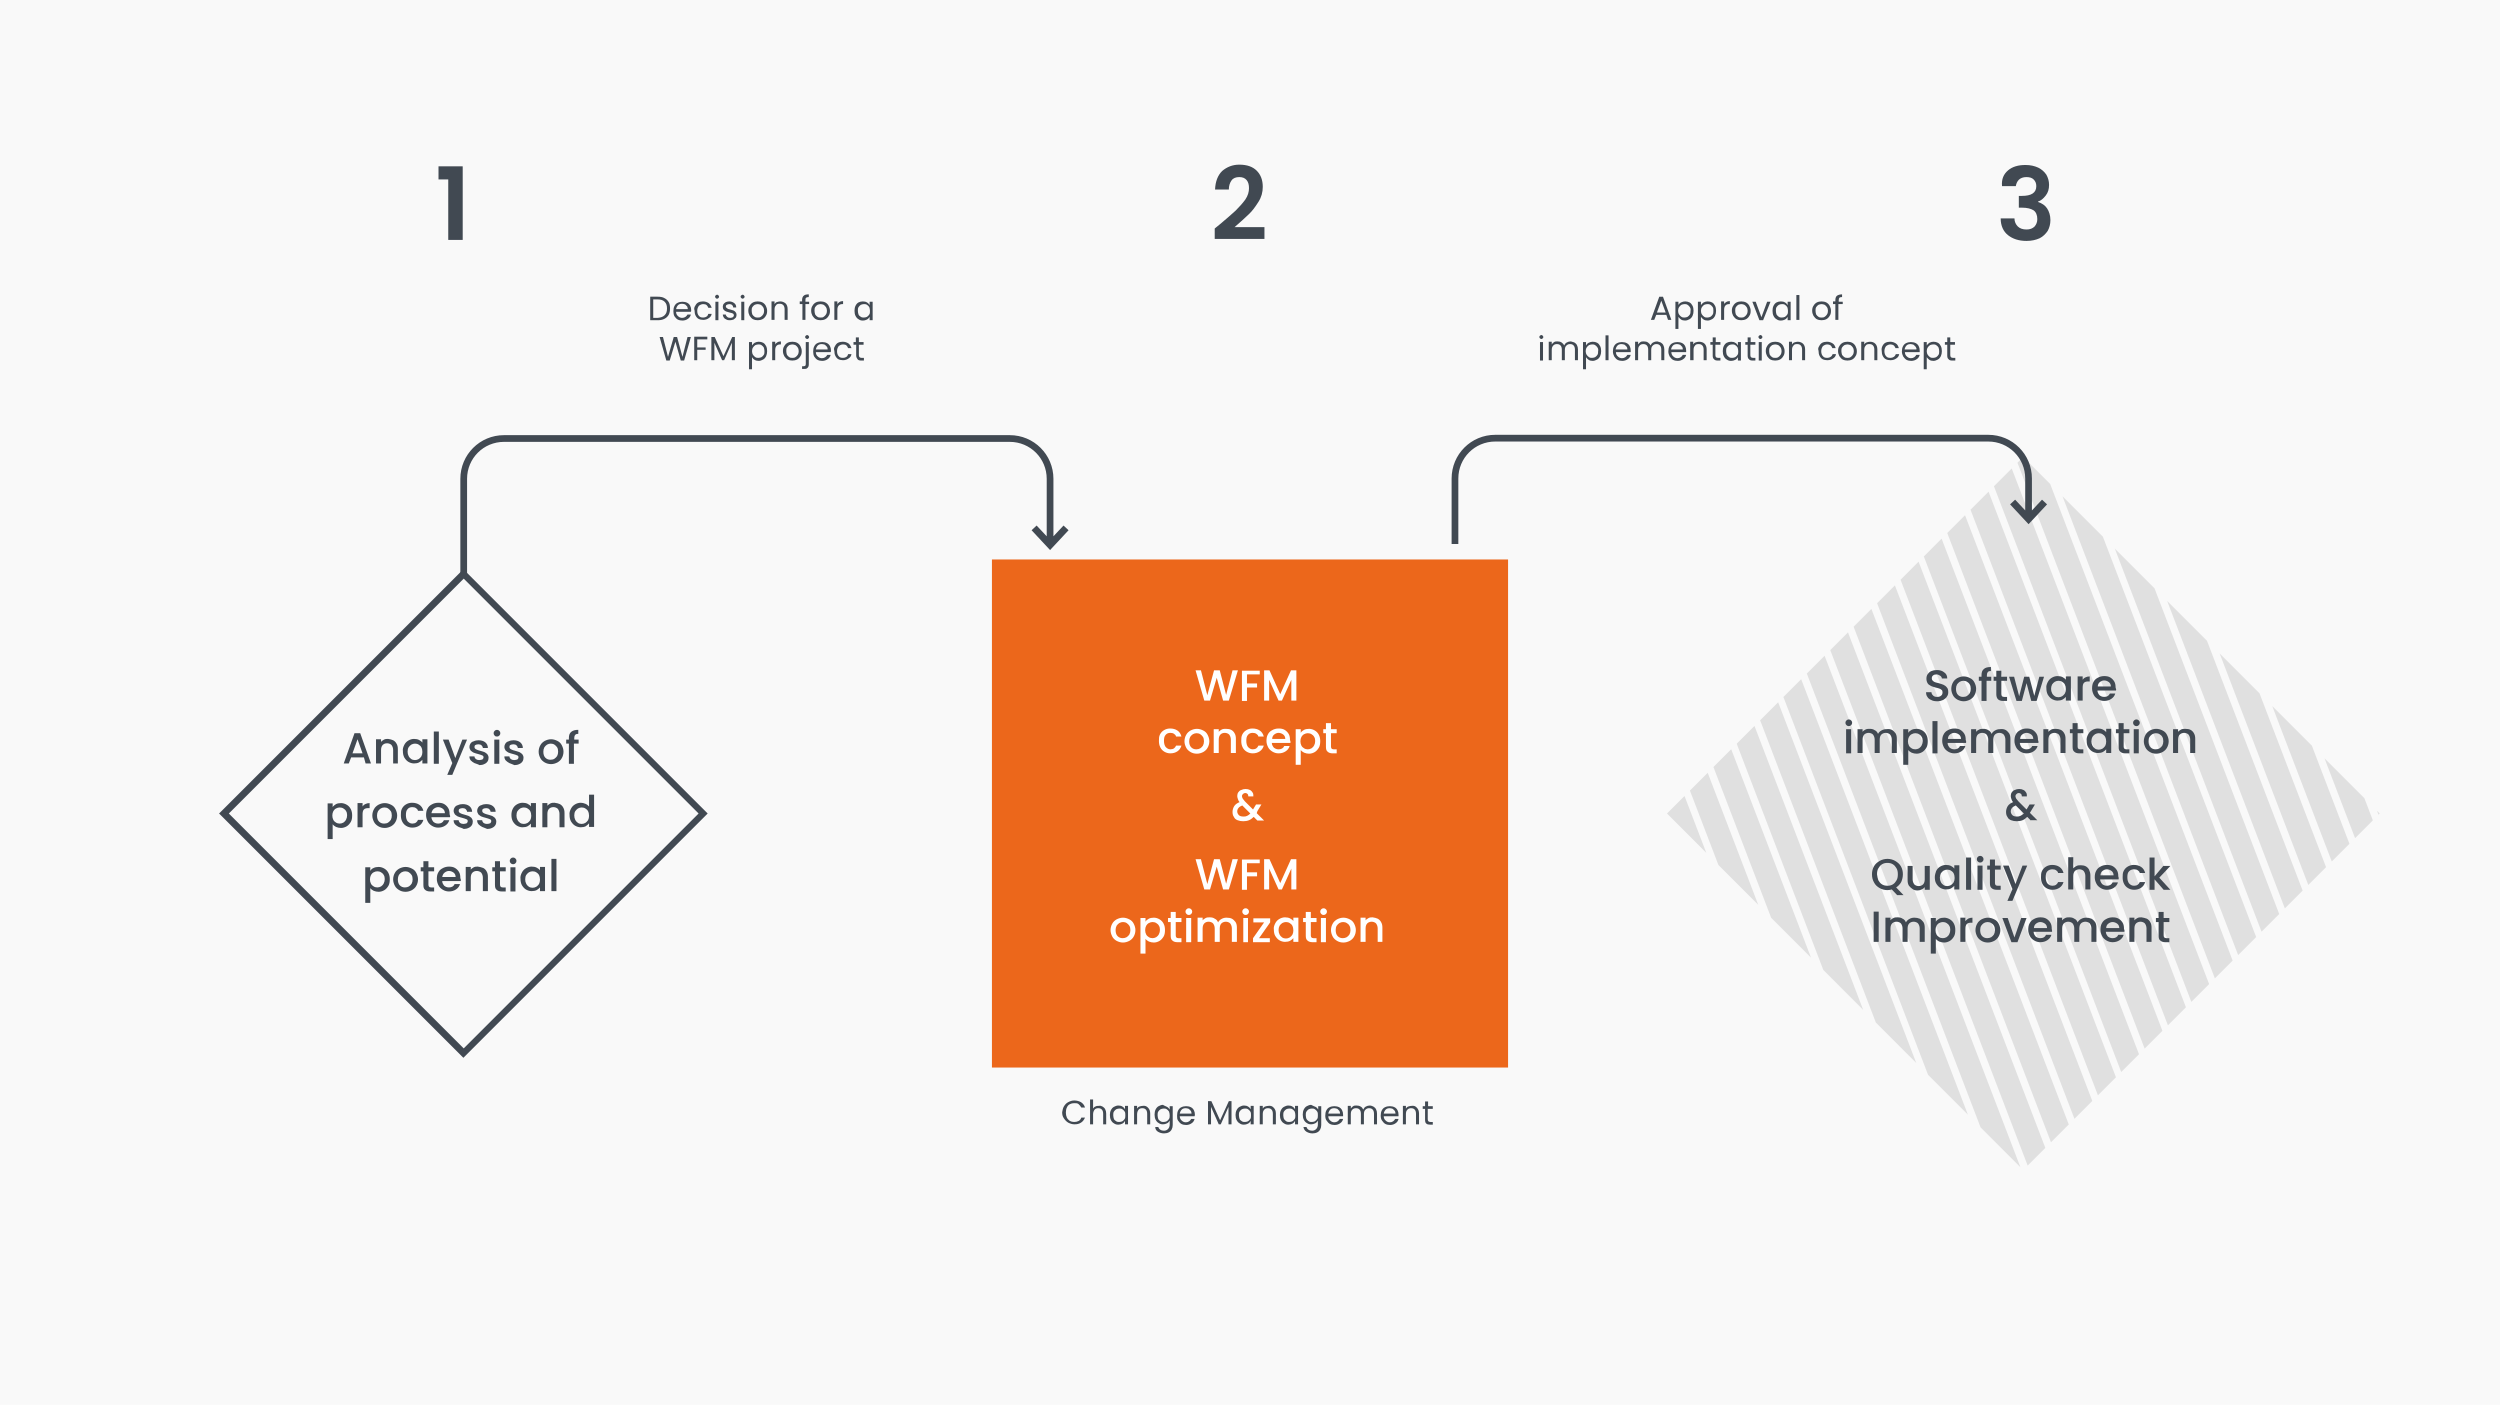 <?xml version="1.0" encoding="utf-8"?>
<!-- Generator: Adobe Illustrator 25.4.1, SVG Export Plug-In . SVG Version: 6.00 Build 0)  -->
<svg version="1.1" id="Ebene_1" xmlns="http://www.w3.org/2000/svg" xmlns:xlink="http://www.w3.org/1999/xlink" x="0px" y="0px"
	 viewBox="0 0 744 418" style="enable-background:new 0 0 744 418;" xml:space="preserve">
<style type="text/css">
	.st0{fill:#F9F9F9;}
	.st1{fill:#EC671B;}
	.st2{clip-path:url(#SVGID_00000116936709541606517020000004304599368704593562_);}
	.st3{fill:#E0E0E0;}
	.st4{fill:#414952;}
	.st5{fill:#FFFFFF;}
</style>
<g>
	<g>
		<polygon class="st0" points="0,0 0,418 744,418 744,0 0,0 		"/>
	</g>
	<g>
		<polygon class="st1" points="295.2,166.5 295.2,317.7 448.8,317.7 448.8,166.5 295.2,166.5 		"/>
	</g>
	<g>
		<defs>
			<polygon id="SVGID_1_" points="496.1,242.1 602.1,136 708.2,242.1 602.1,348.2 496.1,242.1 			"/>
		</defs>
		<clipPath id="SVGID_00000114772147717204137060000014887744242316985767_">
			<use xlink:href="#SVGID_1_"  style="overflow:visible;"/>
		</clipPath>
		<g style="clip-path:url(#SVGID_00000114772147717204137060000014887744242316985767_);">
			<path class="st3" d="M567.2,547.9c-1.4,0-2.7-0.8-3.2-2.2L390,91.2c-0.7-1.8,0.2-3.8,2-4.4c1.8-0.7,3.8,0.2,4.4,2l174,454.5
				c0.7,1.8-0.2,3.8-2,4.4C568.1,547.8,567.6,547.9,567.2,547.9z M574.2,541c-1.4,0-2.7-0.8-3.2-2.2L397,84.2
				c-0.7-1.8,0.2-3.8,2-4.4c1.8-0.7,3.8,0.2,4.4,2l174,454.5c0.7,1.8-0.2,3.8-2,4.4C575,540.9,574.6,541,574.2,541z M581.2,534
				c-1.4,0-2.7-0.8-3.2-2.2l-174-454.5c-0.7-1.8,0.2-3.8,2-4.4c1.8-0.7,3.8,0.2,4.4,2l174,454.5c0.7,1.8-0.2,3.8-2,4.4
				C582,533.9,581.6,534,581.2,534z M588.1,527c-1.4,0-2.7-0.8-3.2-2.2l-174-454.5c-0.7-1.8,0.2-3.8,2-4.4c1.8-0.7,3.8,0.2,4.4,2
				l174,454.5c0.7,1.8-0.2,3.8-2,4.4C588.9,527,588.5,527,588.1,527z M595.1,520.1c-1.4,0-2.7-0.8-3.2-2.2l-174-454.5
				c-0.7-1.8,0.2-3.8,2-4.4c1.8-0.7,3.8,0.2,4.4,2l174,454.5c0.7,1.8-0.2,3.8-2,4.4C595.9,520,595.5,520.1,595.1,520.1z M602,513.1
				c-1.4,0-2.7-0.8-3.2-2.2l-174-454.5c-0.7-1.8,0.2-3.8,2-4.4c1.8-0.7,3.8,0.2,4.5,2l174,454.5c0.7,1.8-0.2,3.8-2,4.4
				C602.9,513,602.5,513.1,602,513.1z M609,506.2c-1.4,0-2.7-0.8-3.2-2.2l-174-454.5c-0.7-1.8,0.2-3.8,2-4.4c1.8-0.7,3.8,0.2,4.4,2
				l174,454.5c0.7,1.8-0.2,3.8-2,4.5C609.8,506.1,609.4,506.2,609,506.2z M616,499.2c-1.4,0-2.7-0.8-3.2-2.2l-174-454.5
				c-0.7-1.8,0.2-3.8,2-4.4c1.8-0.7,3.8,0.2,4.4,2l174,454.5c0.7,1.8-0.2,3.8-2,4.4C616.8,499.1,616.4,499.2,616,499.2z
				 M622.9,492.2c-1.4,0-2.7-0.8-3.2-2.2l-174-454.5c-0.7-1.8,0.2-3.8,2-4.4c1.8-0.7,3.8,0.2,4.4,2l174,454.5c0.7,1.8-0.2,3.8-2,4.4
				C623.8,492.2,623.3,492.2,622.9,492.2z M629.9,485.3c-1.4,0-2.7-0.8-3.2-2.2l-174-454.5c-0.7-1.8,0.2-3.8,2-4.4
				c1.8-0.7,3.8,0.2,4.5,2l174,454.5c0.7,1.8-0.2,3.8-2,4.4C630.7,485.2,630.3,485.3,629.9,485.3z M636.8,478.3
				c-1.4,0-2.7-0.8-3.2-2.2l-174-454.5c-0.7-1.8,0.2-3.8,2-4.4c1.8-0.7,3.8,0.2,4.4,2l174,454.5c0.7,1.8-0.2,3.8-2,4.4
				C637.7,478.2,637.3,478.3,636.8,478.3z M643.8,471.4c-1.4,0-2.7-0.8-3.2-2.2l-174-454.5c-0.7-1.8,0.2-3.8,2-4.4
				c1.8-0.7,3.8,0.2,4.4,2l174,454.5c0.7,1.8-0.2,3.8-2,4.4C644.6,471.3,644.2,471.4,643.8,471.4z M650.8,464.4
				c-1.4,0-2.7-0.8-3.2-2.2L473.5,7.6c-0.7-1.8,0.2-3.8,2-4.4c1.8-0.7,3.8,0.2,4.4,2l174,454.5c0.7,1.8-0.2,3.8-2,4.4
				C651.6,464.3,651.2,464.4,650.8,464.4z M657.7,457.4c-1.4,0-2.7-0.8-3.2-2.2L480.5,0.7c-0.7-1.8,0.2-3.8,2-4.4
				c1.8-0.7,3.8,0.2,4.4,2l174,454.5c0.7,1.8-0.2,3.8-2,4.4C658.6,457.4,658.1,457.4,657.7,457.4z M664.7,450.5
				c-1.4,0-2.7-0.8-3.2-2.2L487.5-6.3c-0.7-1.8,0.2-3.8,2-4.4c1.8-0.7,3.8,0.2,4.4,2l174,454.5c0.7,1.8-0.2,3.8-2,4.4
				C665.5,450.4,665.1,450.5,664.7,450.5z M671.7,443.5c-1.4,0-2.7-0.8-3.2-2.2l-174-454.5c-0.7-1.8,0.2-3.8,2-4.4
				c1.8-0.7,3.8,0.2,4.5,2l174,454.5c0.7,1.8-0.2,3.8-2,4.4C672.5,443.4,672.1,443.5,671.7,443.5z M678.6,436.5
				c-1.4,0-2.7-0.8-3.2-2.2l-174-454.5c-0.7-1.8,0.2-3.8,2-4.4c1.8-0.7,3.8,0.2,4.4,2l174,454.5c0.7,1.8-0.2,3.8-2,4.4
				C679.4,436.5,679,436.5,678.6,436.5z M685.6,429.6c-1.4,0-2.7-0.8-3.2-2.2l-174-454.5c-0.7-1.8,0.2-3.8,2-4.4
				c1.8-0.7,3.8,0.2,4.4,2l174,454.5c0.7,1.8-0.2,3.8-2,4.4C686.4,429.5,686,429.6,685.6,429.6z M692.5,422.6
				c-1.4,0-2.7-0.8-3.2-2.2l-174-454.5c-0.7-1.8,0.2-3.8,2-4.4c1.8-0.7,3.8,0.2,4.5,2l174,454.5c0.7,1.8-0.2,3.8-2,4.4
				C693.4,422.6,692.9,422.6,692.5,422.6z M699.5,415.7c-1.4,0-2.7-0.8-3.2-2.2l-174-454.5c-0.7-1.8,0.2-3.8,2-4.4
				c1.8-0.7,3.8,0.2,4.4,2l174,454.5c0.7,1.8-0.2,3.8-2,4.4C700.3,415.6,699.9,415.7,699.5,415.7z M706.5,408.7
				c-1.4,0-2.7-0.8-3.2-2.2l-174-454.5c-0.7-1.8,0.2-3.8,2-4.4c1.8-0.7,3.8,0.2,4.4,2l174,454.5c0.7,1.8-0.2,3.8-2,4.4
				C707.3,408.6,706.9,408.7,706.5,408.7z M713.4,401.7c-1.4,0-2.7-0.8-3.2-2.2L536.2-55c-0.7-1.8,0.2-3.8,2-4.4
				c1.8-0.7,3.8,0.2,4.5,2l174,454.5c0.7,1.8-0.2,3.8-2,4.5C714.2,401.7,713.8,401.7,713.4,401.7z M720.4,394.8
				c-1.4,0-2.7-0.8-3.2-2.2L543.1-62c-0.7-1.8,0.2-3.8,2-4.4c1.8-0.7,3.8,0.2,4.4,2l174,454.5c0.7,1.8-0.2,3.8-2,4.4
				C721.2,394.7,720.8,394.8,720.4,394.8z M727.3,387.8c-1.4,0-2.7-0.8-3.2-2.2l-174-454.5c-0.7-1.8,0.2-3.8,2-4.4
				c1.8-0.7,3.8,0.2,4.4,2l174,454.5c0.7,1.8-0.2,3.8-2,4.4C728.2,387.7,727.7,387.8,727.3,387.8z M734.3,380.9
				c-1.4,0-2.7-0.8-3.2-2.2l-174-454.5c-0.7-1.8,0.2-3.8,2-4.4c1.8-0.7,3.8,0.2,4.4,2l174,454.5c0.7,1.8-0.2,3.8-2,4.4
				C735.1,380.8,734.7,380.9,734.3,380.9z M741.3,373.9c-1.4,0-2.7-0.8-3.2-2.2L564-82.9c-0.7-1.8,0.2-3.8,2-4.4
				c1.8-0.7,3.8,0.2,4.4,2l174,454.5c0.7,1.8-0.2,3.8-2,4.4C742.1,373.8,741.7,373.9,741.3,373.9z M748.2,366.9
				c-1.4,0-2.7-0.8-3.2-2.2L571-89.8c-0.7-1.8,0.2-3.8,2-4.4c1.8-0.7,3.8,0.2,4.4,2l174,454.5c0.7,1.8-0.2,3.8-2,4.4
				C749,366.9,748.6,366.9,748.2,366.9z M755.2,360c-1.4,0-2.7-0.8-3.2-2.2l-174-454.5c-0.7-1.8,0.2-3.8,2-4.4
				c1.8-0.7,3.8,0.2,4.4,2l174,454.5c0.7,1.8-0.2,3.8-2,4.4C756,359.9,755.6,360,755.2,360z M762.8,352.3c-1.4,0-2.7-0.8-3.2-2.2
				l-174-454.5c-0.7-1.8,0.2-3.8,2-4.4c1.8-0.7,3.8,0.2,4.4,2l174,454.5c0.7,1.8-0.2,3.8-2,4.4C763.7,352.2,763.2,352.3,762.8,352.3
				z M769.8,345.4c-1.4,0-2.7-0.8-3.2-2.2l-174-454.5c-0.7-1.8,0.2-3.8,2-4.4c1.8-0.7,3.8,0.2,4.4,2l174,454.5
				c0.7,1.8-0.2,3.8-2,4.4C770.6,345.3,770.2,345.4,769.8,345.4z M776.8,338.4c-1.4,0-2.7-0.8-3.2-2.2l-174-454.5
				c-0.7-1.8,0.2-3.8,2-4.4c1.8-0.7,3.8,0.2,4.5,2l174,454.5c0.7,1.8-0.2,3.8-2,4.4C777.6,338.3,777.2,338.4,776.8,338.4z
				 M783.7,331.4c-1.4,0-2.7-0.8-3.2-2.2l-174-454.5c-0.7-1.8,0.2-3.8,2-4.4c1.8-0.7,3.8,0.2,4.4,2l174,454.5c0.7,1.8-0.2,3.8-2,4.4
				C784.5,331.4,784.1,331.4,783.7,331.4z M790.7,324.5c-1.4,0-2.7-0.8-3.2-2.2l-174-454.5c-0.7-1.8,0.2-3.8,2-4.4
				c1.8-0.7,3.8,0.2,4.4,2l174,454.5c0.7,1.8-0.2,3.8-2,4.4C791.5,324.4,791.1,324.5,790.7,324.5z M797.6,317.5
				c-1.4,0-2.7-0.8-3.2-2.2l-174-454.5c-0.7-1.8,0.2-3.8,2-4.4c1.8-0.7,3.8,0.2,4.4,2l174,454.5c0.7,1.8-0.2,3.8-2,4.4
				C798.5,317.4,798.1,317.5,797.6,317.5z"/>
		</g>
	</g>
	<g>
		<path class="st4" d="M574.7,208.3c-0.5-0.2-0.9-0.5-1.1-0.9c-0.3-0.4-0.4-0.8-0.4-1.4h1.6c0,0.4,0.2,0.7,0.5,1
			c0.3,0.3,0.7,0.4,1.2,0.4c0.5,0,0.9-0.1,1.2-0.4c0.3-0.2,0.4-0.6,0.4-1c0-0.3-0.1-0.6-0.3-0.7c-0.2-0.2-0.4-0.3-0.7-0.4
			s-0.6-0.2-1.1-0.3c-0.6-0.2-1.1-0.3-1.4-0.5c-0.4-0.2-0.7-0.4-0.9-0.7s-0.4-0.8-0.4-1.4c0-0.5,0.1-1,0.4-1.4
			c0.3-0.4,0.6-0.7,1.1-0.9c0.5-0.2,1-0.3,1.6-0.3c0.9,0,1.6,0.2,2.2,0.7c0.6,0.4,0.9,1,0.9,1.8h-1.6c0-0.3-0.2-0.6-0.5-0.8
			s-0.7-0.4-1.1-0.4c-0.4,0-0.8,0.1-1,0.3c-0.3,0.2-0.4,0.5-0.4,0.9c0,0.3,0.1,0.5,0.3,0.7c0.2,0.2,0.4,0.3,0.6,0.4
			c0.3,0.1,0.6,0.2,1.1,0.3c0.6,0.2,1.1,0.3,1.5,0.5s0.7,0.4,1,0.8c0.3,0.3,0.4,0.8,0.4,1.4c0,0.5-0.1,0.9-0.4,1.3
			c-0.2,0.4-0.6,0.7-1.1,1c-0.5,0.2-1,0.4-1.7,0.4C575.8,208.7,575.2,208.6,574.7,208.3z"/>
		<path class="st4" d="M582.5,208.2c-0.5-0.3-1-0.7-1.3-1.3c-0.3-0.6-0.5-1.2-0.5-1.9c0-0.7,0.2-1.4,0.5-1.9c0.3-0.6,0.8-1,1.3-1.3
			c0.6-0.3,1.2-0.5,1.9-0.5c0.7,0,1.3,0.2,1.9,0.5c0.6,0.3,1,0.7,1.3,1.3c0.3,0.6,0.5,1.2,0.5,1.9s-0.2,1.4-0.5,1.9
			c-0.3,0.6-0.8,1-1.3,1.3c-0.6,0.3-1.2,0.5-1.9,0.5C583.7,208.7,583.1,208.5,582.5,208.2z M585.4,207.1c0.3-0.2,0.6-0.5,0.8-0.8
			c0.2-0.4,0.3-0.8,0.3-1.3s-0.1-1-0.3-1.3c-0.2-0.4-0.5-0.6-0.8-0.8c-0.3-0.2-0.7-0.3-1.1-0.3c-0.4,0-0.7,0.1-1.1,0.3
			c-0.3,0.2-0.6,0.5-0.8,0.8c-0.2,0.4-0.3,0.8-0.3,1.3c0,0.8,0.2,1.4,0.6,1.8c0.4,0.4,0.9,0.6,1.5,0.6
			C584.7,207.4,585.1,207.3,585.4,207.1z"/>
		<path class="st4" d="M592.5,202.6h-1.3v6h-1.5v-6h-0.8v-1.2h0.8v-0.5c0-0.8,0.2-1.4,0.7-1.8c0.4-0.4,1.1-0.6,2.1-0.6v1.2
			c-0.5,0-0.8,0.1-0.9,0.3c-0.2,0.2-0.3,0.5-0.3,0.9v0.5h1.3V202.6z"/>
		<path class="st4" d="M595.6,202.6v4c0,0.3,0.1,0.5,0.2,0.6c0.1,0.1,0.3,0.2,0.6,0.2h0.9v1.2h-1.2c-0.7,0-1.2-0.2-1.5-0.5
			s-0.5-0.8-0.5-1.5v-4h-0.8v-1.2h0.8v-1.8h1.5v1.8h1.7v1.2H595.6z"/>
		<path class="st4" d="M608.3,201.4l-2.2,7.2h-1.6l-1.4-5.3l-1.4,5.3h-1.6l-2.2-7.2h1.5l1.5,5.8l1.5-5.8h1.5l1.5,5.7l1.5-5.7H608.3z
			"/>
		<path class="st4" d="M609.4,203c0.3-0.6,0.7-1,1.2-1.3s1.1-0.5,1.7-0.5c0.6,0,1.1,0.1,1.5,0.3c0.4,0.2,0.8,0.5,1,0.8v-1h1.5v7.2
			h-1.5v-1.1c-0.3,0.3-0.6,0.6-1,0.8c-0.4,0.2-0.9,0.3-1.5,0.3c-0.6,0-1.2-0.2-1.7-0.5c-0.5-0.3-0.9-0.8-1.2-1.3
			c-0.3-0.6-0.4-1.2-0.4-1.9C608.9,204.2,609.1,203.6,609.4,203z M614.5,203.7c-0.2-0.4-0.5-0.6-0.8-0.8c-0.3-0.2-0.7-0.3-1.1-0.3
			c-0.4,0-0.7,0.1-1.1,0.3c-0.3,0.2-0.6,0.5-0.8,0.8c-0.2,0.4-0.3,0.8-0.3,1.3c0,0.5,0.1,0.9,0.3,1.3c0.2,0.4,0.5,0.7,0.8,0.9
			c0.3,0.2,0.7,0.3,1.1,0.3c0.4,0,0.7-0.1,1.1-0.3c0.3-0.2,0.6-0.5,0.8-0.8c0.2-0.4,0.3-0.8,0.3-1.3
			C614.8,204.5,614.7,204.1,614.5,203.7z"/>
		<path class="st4" d="M620.6,201.6c0.4-0.2,0.8-0.3,1.3-0.3v1.5h-0.4c-0.6,0-1,0.1-1.3,0.4c-0.3,0.3-0.4,0.8-0.4,1.5v3.8h-1.5v-7.2
			h1.5v1C619.9,202.1,620.2,201.8,620.6,201.6z"/>
		<path class="st4" d="M629.7,205.5h-5.5c0,0.6,0.3,1,0.6,1.4c0.4,0.3,0.8,0.5,1.4,0.5c0.8,0,1.4-0.3,1.7-1h1.6
			c-0.2,0.7-0.6,1.2-1.2,1.6c-0.6,0.4-1.3,0.6-2.1,0.6c-0.7,0-1.3-0.2-1.8-0.5c-0.5-0.3-1-0.7-1.3-1.3s-0.5-1.2-0.5-1.9
			s0.1-1.4,0.4-1.9c0.3-0.6,0.7-1,1.3-1.3c0.5-0.3,1.2-0.5,1.9-0.5c0.7,0,1.3,0.1,1.8,0.4c0.5,0.3,0.9,0.7,1.2,1.2
			c0.3,0.5,0.4,1.1,0.4,1.8C629.8,205.1,629.8,205.3,629.7,205.5z M628.2,204.3c0-0.5-0.2-1-0.6-1.3c-0.4-0.3-0.9-0.5-1.4-0.5
			c-0.5,0-0.9,0.2-1.3,0.5c-0.4,0.3-0.6,0.8-0.6,1.3H628.2z"/>
	</g>
	<g>
	</g>
	<g>
		<path class="st4" d="M549.5,215.8c-0.2-0.2-0.3-0.4-0.3-0.7s0.1-0.5,0.3-0.7c0.2-0.2,0.4-0.3,0.7-0.3c0.3,0,0.5,0.1,0.7,0.3
			c0.2,0.2,0.3,0.4,0.3,0.7s-0.1,0.5-0.3,0.7c-0.2,0.2-0.4,0.3-0.7,0.3C549.9,216.1,549.7,216,549.5,215.8z M550.9,217v7.2h-1.5V217
			H550.9z"/>
		<path class="st4" d="M563,217.2c0.4,0.2,0.8,0.6,1.1,1c0.3,0.5,0.4,1,0.4,1.7v4.2H563v-4c0-0.6-0.2-1.1-0.5-1.5
			c-0.3-0.3-0.8-0.5-1.3-0.5s-1,0.2-1.3,0.5c-0.3,0.3-0.5,0.8-0.5,1.5v4h-1.5v-4c0-0.6-0.2-1.1-0.5-1.5c-0.3-0.3-0.8-0.5-1.3-0.5
			s-1,0.2-1.3,0.5c-0.3,0.3-0.5,0.8-0.5,1.5v4h-1.5V217h1.5v0.8c0.2-0.3,0.5-0.5,0.9-0.7c0.4-0.2,0.8-0.2,1.2-0.2
			c0.6,0,1.1,0.1,1.5,0.4c0.5,0.2,0.8,0.6,1,1.1c0.2-0.4,0.6-0.8,1-1c0.5-0.3,1-0.4,1.5-0.4C562.1,216.9,562.6,217,563,217.2z"/>
		<path class="st4" d="M568.9,217.2c0.4-0.2,0.9-0.3,1.5-0.3c0.6,0,1.2,0.2,1.7,0.5s0.9,0.7,1.2,1.3c0.3,0.6,0.4,1.2,0.4,1.9
			c0,0.7-0.1,1.4-0.4,1.9s-0.7,1-1.2,1.3s-1.1,0.5-1.7,0.5c-0.5,0-1-0.1-1.5-0.3c-0.4-0.2-0.8-0.5-1-0.8v4.4h-1.5V217h1.5v1.1
			C568.1,217.7,568.4,217.5,568.9,217.2z M571.9,219.3c-0.2-0.4-0.5-0.6-0.8-0.8c-0.3-0.2-0.7-0.3-1.1-0.3c-0.4,0-0.7,0.1-1.1,0.3
			s-0.6,0.5-0.8,0.8c-0.2,0.4-0.3,0.8-0.3,1.3s0.1,0.9,0.3,1.3c0.2,0.4,0.5,0.6,0.8,0.8s0.7,0.3,1.1,0.3c0.4,0,0.7-0.1,1.1-0.3
			c0.3-0.2,0.6-0.5,0.8-0.9c0.2-0.4,0.3-0.8,0.3-1.3S572.1,219.6,571.9,219.3z"/>
		<path class="st4" d="M576.6,214.6v9.6h-1.5v-9.6H576.6z"/>
		<path class="st4" d="M585.1,221.1h-5.5c0,0.6,0.3,1,0.6,1.4c0.4,0.3,0.8,0.5,1.4,0.5c0.8,0,1.4-0.3,1.7-1h1.6
			c-0.2,0.7-0.6,1.2-1.2,1.6c-0.6,0.4-1.3,0.6-2.1,0.6c-0.7,0-1.3-0.2-1.8-0.5c-0.5-0.3-1-0.7-1.3-1.3s-0.5-1.2-0.5-1.9
			s0.1-1.4,0.4-1.9c0.3-0.6,0.7-1,1.3-1.3c0.5-0.3,1.2-0.5,1.9-0.5c0.7,0,1.3,0.1,1.8,0.4c0.5,0.3,0.9,0.7,1.2,1.2
			c0.3,0.5,0.4,1.1,0.4,1.8C585.2,220.7,585.1,220.9,585.1,221.1z M583.6,219.9c0-0.5-0.2-1-0.6-1.3c-0.4-0.3-0.9-0.5-1.4-0.5
			c-0.5,0-0.9,0.2-1.3,0.5c-0.4,0.3-0.6,0.8-0.6,1.3H583.6z"/>
		<path class="st4" d="M596.8,217.2c0.4,0.2,0.8,0.6,1.1,1c0.3,0.5,0.4,1,0.4,1.7v4.2h-1.5v-4c0-0.6-0.2-1.1-0.5-1.5
			c-0.3-0.3-0.8-0.5-1.3-0.5s-1,0.2-1.3,0.5c-0.3,0.3-0.5,0.8-0.5,1.5v4h-1.5v-4c0-0.6-0.2-1.1-0.5-1.5c-0.3-0.3-0.8-0.5-1.3-0.5
			s-1,0.2-1.3,0.5c-0.3,0.3-0.5,0.8-0.5,1.5v4h-1.5V217h1.5v0.8c0.2-0.3,0.5-0.5,0.9-0.7c0.4-0.2,0.8-0.2,1.2-0.2
			c0.6,0,1.1,0.1,1.5,0.4c0.5,0.2,0.8,0.6,1,1.1c0.2-0.4,0.6-0.8,1-1c0.5-0.3,1-0.4,1.5-0.4C595.8,216.9,596.4,217,596.8,217.2z"/>
		<path class="st4" d="M606.6,221.1h-5.5c0,0.6,0.3,1,0.6,1.4c0.4,0.3,0.8,0.5,1.4,0.5c0.8,0,1.4-0.3,1.7-1h1.6
			c-0.2,0.7-0.6,1.2-1.2,1.6c-0.6,0.4-1.3,0.6-2.1,0.6c-0.7,0-1.3-0.2-1.8-0.5c-0.5-0.3-1-0.7-1.3-1.3s-0.5-1.2-0.5-1.9
			s0.1-1.4,0.4-1.9c0.3-0.6,0.7-1,1.3-1.3c0.5-0.3,1.2-0.5,1.9-0.5c0.7,0,1.3,0.1,1.8,0.4c0.5,0.3,0.9,0.7,1.2,1.2
			c0.3,0.5,0.4,1.1,0.4,1.8C606.7,220.7,606.7,220.9,606.6,221.1z M605.1,219.9c0-0.5-0.2-1-0.6-1.3c-0.4-0.3-0.9-0.5-1.4-0.5
			c-0.5,0-0.9,0.2-1.3,0.5c-0.4,0.3-0.6,0.8-0.6,1.3H605.1z"/>
		<path class="st4" d="M613.3,217.2c0.4,0.2,0.8,0.6,1,1c0.3,0.5,0.4,1,0.4,1.7v4.2h-1.5v-4c0-0.6-0.2-1.1-0.5-1.5
			c-0.3-0.3-0.8-0.5-1.3-0.5s-1,0.2-1.3,0.5c-0.3,0.3-0.5,0.8-0.5,1.5v4h-1.5V217h1.5v0.8c0.2-0.3,0.6-0.5,0.9-0.7
			c0.4-0.2,0.8-0.2,1.2-0.2C612.3,216.9,612.8,217,613.3,217.2z"/>
	</g>
	<g>
		<path class="st4" d="M618.3,218.2v4c0,0.3,0.1,0.5,0.2,0.6c0.1,0.1,0.3,0.2,0.6,0.2h0.9v1.2h-1.2c-0.7,0-1.2-0.2-1.5-0.5
			c-0.4-0.3-0.5-0.8-0.5-1.5v-4H616V217h0.8v-1.8h1.5v1.8h1.7v1.2H618.3z"/>
		<path class="st4" d="M621.4,218.6c0.3-0.6,0.7-1,1.2-1.3s1.1-0.5,1.7-0.5c0.6,0,1.1,0.1,1.5,0.3c0.4,0.2,0.8,0.5,1,0.8v-1h1.5v7.2
			h-1.5v-1.1c-0.3,0.3-0.6,0.6-1,0.8c-0.4,0.2-0.9,0.3-1.5,0.3c-0.6,0-1.2-0.2-1.7-0.5c-0.5-0.3-0.9-0.8-1.2-1.3s-0.4-1.2-0.4-1.9
			C620.9,219.8,621.1,219.2,621.4,218.6z M626.5,219.3c-0.2-0.4-0.5-0.6-0.8-0.8c-0.3-0.2-0.7-0.3-1.1-0.3c-0.4,0-0.7,0.1-1.1,0.3
			c-0.3,0.2-0.6,0.5-0.8,0.8c-0.2,0.4-0.3,0.8-0.3,1.3s0.1,0.9,0.3,1.3c0.2,0.4,0.5,0.7,0.8,0.9c0.3,0.2,0.7,0.3,1.1,0.3
			c0.4,0,0.7-0.1,1.1-0.3c0.3-0.2,0.6-0.5,0.8-0.8c0.2-0.4,0.3-0.8,0.3-1.3S626.7,219.7,626.5,219.3z"/>
		<path class="st4" d="M632,218.2v4c0,0.3,0.1,0.5,0.2,0.6c0.1,0.1,0.3,0.2,0.6,0.2h0.9v1.2h-1.2c-0.7,0-1.2-0.2-1.5-0.5
			c-0.4-0.3-0.5-0.8-0.5-1.5v-4h-0.8V217h0.8v-1.8h1.5v1.8h1.7v1.2H632z"/>
		<path class="st4" d="M635.1,215.8c-0.2-0.2-0.3-0.4-0.3-0.7s0.1-0.5,0.3-0.7c0.2-0.2,0.4-0.3,0.7-0.3c0.3,0,0.5,0.1,0.7,0.3
			c0.2,0.2,0.3,0.4,0.3,0.7s-0.1,0.5-0.3,0.7c-0.2,0.2-0.4,0.3-0.7,0.3C635.5,216.1,635.3,216,635.1,215.8z M636.5,217v7.2h-1.5V217
			H636.5z"/>
		<path class="st4" d="M639.8,223.8c-0.5-0.3-1-0.7-1.3-1.3c-0.3-0.6-0.5-1.2-0.5-1.9c0-0.7,0.2-1.4,0.5-1.9c0.3-0.6,0.8-1,1.3-1.3
			c0.6-0.3,1.2-0.5,1.9-0.5c0.7,0,1.3,0.2,1.9,0.5c0.6,0.3,1,0.7,1.3,1.3c0.3,0.6,0.5,1.2,0.5,1.9c0,0.7-0.2,1.4-0.5,1.9
			c-0.3,0.6-0.8,1-1.3,1.3c-0.6,0.3-1.2,0.5-1.9,0.5C640.9,224.3,640.3,224.1,639.8,223.8z M642.7,222.7c0.3-0.2,0.6-0.5,0.8-0.8
			c0.2-0.4,0.3-0.8,0.3-1.3c0-0.5-0.1-1-0.3-1.3c-0.2-0.4-0.5-0.6-0.8-0.8c-0.3-0.2-0.7-0.3-1.1-0.3c-0.4,0-0.7,0.1-1.1,0.3
			c-0.3,0.2-0.6,0.5-0.8,0.8s-0.3,0.8-0.3,1.3c0,0.8,0.2,1.4,0.6,1.8c0.4,0.4,0.9,0.6,1.5,0.6C642,223,642.3,222.9,642.7,222.7z"/>
		<path class="st4" d="M651.9,217.2c0.4,0.2,0.8,0.6,1,1c0.3,0.5,0.4,1,0.4,1.7v4.2h-1.5v-4c0-0.6-0.2-1.1-0.5-1.5
			c-0.3-0.3-0.8-0.5-1.3-0.5s-1,0.2-1.3,0.5c-0.3,0.3-0.5,0.8-0.5,1.5v4h-1.5V217h1.5v0.8c0.2-0.3,0.6-0.5,0.9-0.7
			c0.4-0.2,0.8-0.2,1.2-0.2C651,216.9,651.5,217,651.9,217.2z"/>
	</g>
	<g>
		<path class="st4" d="M604.4,244.2l-1.1-1.1c-0.4,0.4-0.9,0.8-1.4,1s-1.1,0.3-1.7,0.3c-0.6,0-1.2-0.1-1.7-0.3s-0.9-0.5-1.1-1
			c-0.3-0.4-0.4-0.9-0.4-1.5c0-0.6,0.2-1.2,0.5-1.7s0.9-0.9,1.6-1.2c-0.3-0.3-0.4-0.6-0.5-0.9c-0.1-0.3-0.2-0.6-0.2-0.9
			c0-0.4,0.1-0.8,0.3-1.1c0.2-0.3,0.5-0.6,0.9-0.7c0.4-0.2,0.8-0.3,1.3-0.3c0.5,0,0.9,0.1,1.3,0.3c0.4,0.2,0.6,0.5,0.8,0.8
			c0.2,0.3,0.2,0.7,0.2,1.1h-1.5c0-0.3-0.1-0.6-0.2-0.7s-0.4-0.3-0.7-0.3s-0.5,0.1-0.7,0.3c-0.2,0.2-0.3,0.4-0.3,0.6
			c0,0.2,0.1,0.5,0.2,0.7c0.1,0.2,0.4,0.5,0.7,0.9l2.4,2.4l0.9-1.5h1.6l-1.2,2l-0.3,0.5l2.2,2.2H604.4z M602.3,242.1l-2.4-2.4
			c-1,0.4-1.5,1-1.5,1.8c0,0.4,0.2,0.8,0.5,1.1c0.3,0.3,0.8,0.4,1.3,0.4C600.9,243.1,601.6,242.7,602.3,242.1z"/>
	</g>
	<g>
		<path class="st4" d="M564.6,266.4l-1.6-1.7c-0.4,0.1-0.8,0.2-1.3,0.2c-0.8,0-1.6-0.2-2.3-0.6c-0.7-0.4-1.3-0.9-1.7-1.7
			c-0.4-0.7-0.6-1.5-0.6-2.4s0.2-1.7,0.6-2.4c0.4-0.7,1-1.2,1.7-1.6s1.5-0.6,2.3-0.6c0.8,0,1.6,0.2,2.3,0.6c0.7,0.4,1.3,0.9,1.7,1.6
			s0.6,1.5,0.6,2.4c0,0.8-0.2,1.6-0.5,2.3c-0.4,0.7-0.9,1.2-1.5,1.6l2.2,2.3H564.6z M559,262c0.3,0.5,0.6,0.9,1.1,1.2s1,0.4,1.6,0.4
			c0.6,0,1.1-0.1,1.6-0.4c0.5-0.3,0.8-0.7,1.1-1.2c0.3-0.5,0.4-1.1,0.4-1.8c0-0.7-0.1-1.3-0.4-1.8c-0.3-0.5-0.6-0.9-1.1-1.2
			c-0.5-0.3-1-0.4-1.6-0.4c-0.6,0-1.1,0.1-1.6,0.4s-0.8,0.7-1.1,1.2s-0.4,1.1-0.4,1.8C558.7,260.9,558.8,261.5,559,262z"/>
		<path class="st4" d="M574.3,257.6v7.2h-1.5v-0.8c-0.2,0.3-0.5,0.5-0.9,0.7s-0.8,0.3-1.2,0.3c-0.6,0-1.1-0.1-1.5-0.4
			s-0.8-0.6-1.1-1c-0.3-0.5-0.4-1-0.4-1.7v-4.2h1.5v4c0,0.6,0.2,1.1,0.5,1.5c0.3,0.3,0.8,0.5,1.3,0.5s1-0.2,1.3-0.5
			c0.3-0.3,0.5-0.8,0.5-1.5v-4H574.3z"/>
		<path class="st4" d="M576.2,259.2c0.3-0.6,0.7-1,1.2-1.3s1.1-0.5,1.7-0.5c0.6,0,1.1,0.1,1.5,0.3c0.4,0.2,0.8,0.5,1,0.8v-1h1.5v7.2
			h-1.5v-1.1c-0.3,0.3-0.6,0.6-1,0.8c-0.4,0.2-0.9,0.3-1.5,0.3c-0.6,0-1.2-0.2-1.7-0.5c-0.5-0.3-0.9-0.8-1.2-1.3s-0.4-1.2-0.4-1.9
			C575.8,260.4,576,259.8,576.2,259.2z M581.4,259.9c-0.2-0.4-0.5-0.6-0.8-0.8c-0.3-0.2-0.7-0.3-1.1-0.3c-0.4,0-0.7,0.1-1.1,0.3
			c-0.3,0.2-0.6,0.5-0.8,0.8c-0.2,0.4-0.3,0.8-0.3,1.3s0.1,0.9,0.3,1.3c0.2,0.4,0.5,0.7,0.8,0.9c0.3,0.2,0.7,0.3,1.1,0.3
			c0.4,0,0.7-0.1,1.1-0.3c0.3-0.2,0.6-0.5,0.8-0.8c0.2-0.4,0.3-0.8,0.3-1.3S581.6,260.3,581.4,259.9z"/>
		<path class="st4" d="M586.6,255.2v9.6h-1.5v-9.6H586.6z"/>
		<path class="st4" d="M588.6,256.4c-0.2-0.2-0.3-0.4-0.3-0.7s0.1-0.5,0.3-0.7c0.2-0.2,0.4-0.3,0.7-0.3c0.3,0,0.5,0.1,0.7,0.3
			c0.2,0.2,0.3,0.4,0.3,0.7s-0.1,0.5-0.3,0.7c-0.2,0.2-0.4,0.3-0.7,0.3C589,256.7,588.8,256.6,588.6,256.4z M590,257.6v7.2h-1.5
			v-7.2H590z"/>
		<path class="st4" d="M593.7,258.8v4c0,0.3,0.1,0.5,0.2,0.6c0.1,0.1,0.3,0.2,0.6,0.2h0.9v1.2h-1.2c-0.7,0-1.2-0.2-1.5-0.5
			c-0.4-0.3-0.5-0.8-0.5-1.5v-4h-0.8v-1.2h0.8v-1.8h1.5v1.8h1.7v1.2H593.7z"/>
		<path class="st4" d="M603.3,257.6l-4.4,10.5h-1.5l1.5-3.5l-2.8-7h1.7l2,5.5l2.1-5.5H603.3z"/>
		<path class="st4" d="M607.7,259.2c0.3-0.6,0.7-1,1.2-1.3c0.5-0.3,1.1-0.5,1.8-0.5c0.9,0,1.6,0.2,2.2,0.6c0.6,0.4,1,1,1.2,1.8h-1.6
			c-0.1-0.4-0.3-0.6-0.6-0.8c-0.3-0.2-0.6-0.3-1.1-0.3c-0.6,0-1.1,0.2-1.5,0.6c-0.4,0.4-0.5,1-0.5,1.8s0.2,1.4,0.5,1.8
			c0.4,0.4,0.8,0.7,1.5,0.7c0.9,0,1.4-0.4,1.7-1.1h1.6c-0.2,0.7-0.6,1.3-1.2,1.7s-1.3,0.6-2.1,0.6c-0.7,0-1.3-0.2-1.8-0.5
			s-0.9-0.7-1.2-1.3s-0.4-1.2-0.4-1.9S607.4,259.8,607.7,259.2z"/>
		<path class="st4" d="M620.7,257.8c0.4,0.2,0.8,0.6,1,1c0.2,0.5,0.4,1,0.4,1.7v4.2h-1.5v-4c0-0.6-0.2-1.1-0.5-1.5
			c-0.3-0.3-0.8-0.5-1.3-0.5s-1,0.2-1.3,0.5c-0.3,0.3-0.5,0.8-0.5,1.5v4h-1.5v-9.6h1.5v3.3c0.3-0.3,0.6-0.5,1-0.7
			c0.4-0.2,0.8-0.2,1.3-0.2C619.8,257.5,620.3,257.6,620.7,257.8z"/>
		<path class="st4" d="M630.5,261.7H625c0,0.6,0.3,1,0.6,1.4c0.4,0.3,0.8,0.5,1.4,0.5c0.8,0,1.4-0.3,1.7-1h1.6
			c-0.2,0.7-0.6,1.2-1.2,1.6c-0.6,0.4-1.3,0.6-2.1,0.6c-0.7,0-1.3-0.2-1.8-0.5c-0.5-0.3-1-0.7-1.3-1.3s-0.5-1.2-0.5-1.9
			s0.1-1.4,0.4-1.9c0.3-0.6,0.7-1,1.3-1.3c0.5-0.3,1.2-0.5,1.9-0.5c0.7,0,1.3,0.1,1.8,0.4c0.5,0.3,0.9,0.7,1.2,1.2
			c0.3,0.5,0.4,1.1,0.4,1.8C630.6,261.3,630.5,261.5,630.5,261.7z M629,260.5c0-0.5-0.2-1-0.6-1.3c-0.4-0.3-0.9-0.5-1.4-0.5
			c-0.5,0-0.9,0.2-1.3,0.5c-0.4,0.3-0.6,0.8-0.6,1.3H629z"/>
		<path class="st4" d="M632,259.2c0.3-0.6,0.7-1,1.2-1.3c0.5-0.3,1.1-0.5,1.8-0.5c0.9,0,1.6,0.2,2.2,0.6c0.6,0.4,1,1,1.2,1.8h-1.6
			c-0.1-0.4-0.3-0.6-0.6-0.8c-0.3-0.2-0.6-0.3-1.1-0.3c-0.6,0-1.1,0.2-1.5,0.6c-0.4,0.4-0.5,1-0.5,1.8s0.2,1.4,0.5,1.8
			c0.4,0.4,0.8,0.7,1.5,0.7c0.9,0,1.4-0.4,1.7-1.1h1.6c-0.2,0.7-0.6,1.3-1.2,1.7s-1.3,0.6-2.1,0.6c-0.7,0-1.3-0.2-1.8-0.5
			s-0.9-0.7-1.2-1.3s-0.4-1.2-0.4-1.9S631.7,259.8,632,259.2z"/>
		<path class="st4" d="M642.6,261.2l3.3,3.6h-2l-2.7-3.1v3.1h-1.5v-9.6h1.5v5.6l2.6-3.1h2.1L642.6,261.2z"/>
	</g>
	<g>
		<path class="st4" d="M559.1,271.3v9h-1.5v-9H559.1z"/>
		<path class="st4" d="M571.3,273.4c0.4,0.2,0.8,0.6,1.1,1c0.3,0.5,0.4,1,0.4,1.7v4.2h-1.5v-4c0-0.6-0.2-1.1-0.5-1.5
			c-0.3-0.3-0.8-0.5-1.3-0.5s-1,0.2-1.3,0.5c-0.3,0.3-0.5,0.8-0.5,1.5v4h-1.5v-4c0-0.6-0.2-1.1-0.5-1.5c-0.3-0.3-0.8-0.5-1.3-0.5
			s-1,0.2-1.3,0.5c-0.3,0.3-0.5,0.8-0.5,1.5v4h-1.5v-7.2h1.5v0.8c0.2-0.3,0.5-0.5,0.9-0.7c0.4-0.2,0.8-0.2,1.2-0.2
			c0.6,0,1.1,0.1,1.5,0.4c0.5,0.2,0.8,0.6,1,1.1c0.2-0.4,0.6-0.8,1-1c0.5-0.3,1-0.4,1.5-0.4C570.3,273.1,570.8,273.2,571.3,273.4z"
			/>
		<path class="st4" d="M577.1,273.4c0.4-0.2,0.9-0.3,1.5-0.3c0.6,0,1.2,0.2,1.7,0.5s0.9,0.7,1.2,1.3c0.3,0.6,0.4,1.2,0.4,1.9
			c0,0.7-0.1,1.4-0.4,1.9s-0.7,1-1.2,1.3s-1.1,0.5-1.7,0.5c-0.5,0-1-0.1-1.5-0.3c-0.4-0.2-0.8-0.5-1-0.8v4.4h-1.5v-10.6h1.5v1.1
			C576.3,273.9,576.7,273.7,577.1,273.4z M580.1,275.5c-0.2-0.4-0.5-0.6-0.8-0.8c-0.3-0.2-0.7-0.3-1.1-0.3c-0.4,0-0.7,0.1-1.1,0.3
			s-0.6,0.5-0.8,0.8c-0.2,0.4-0.3,0.8-0.3,1.3s0.1,0.9,0.3,1.3c0.2,0.4,0.5,0.6,0.8,0.8s0.7,0.3,1.1,0.3c0.4,0,0.7-0.1,1.1-0.3
			c0.3-0.2,0.6-0.5,0.8-0.9c0.2-0.4,0.3-0.8,0.3-1.3S580.3,275.8,580.1,275.5z"/>
		<path class="st4" d="M585.7,273.4c0.4-0.2,0.8-0.3,1.3-0.3v1.5h-0.4c-0.6,0-1,0.1-1.3,0.4s-0.4,0.8-0.4,1.5v3.8h-1.5v-7.2h1.5v1
			C585.1,273.9,585.4,273.6,585.7,273.4z"/>
		<path class="st4" d="M589.7,280c-0.5-0.3-1-0.7-1.3-1.3c-0.3-0.6-0.5-1.2-0.5-1.9c0-0.7,0.2-1.4,0.5-1.9c0.3-0.6,0.8-1,1.3-1.3
			c0.6-0.3,1.2-0.5,1.9-0.5c0.7,0,1.3,0.2,1.9,0.5c0.6,0.3,1,0.7,1.3,1.3c0.3,0.6,0.5,1.2,0.5,1.9c0,0.7-0.2,1.4-0.5,1.9
			c-0.3,0.6-0.8,1-1.3,1.3c-0.6,0.3-1.2,0.5-1.9,0.5C590.8,280.5,590.2,280.3,589.7,280z M592.6,278.9c0.3-0.2,0.6-0.5,0.8-0.8
			c0.2-0.4,0.3-0.8,0.3-1.3c0-0.5-0.1-1-0.3-1.3c-0.2-0.4-0.5-0.6-0.8-0.8c-0.3-0.2-0.7-0.3-1.1-0.3c-0.4,0-0.7,0.1-1.1,0.3
			c-0.3,0.2-0.6,0.5-0.8,0.8s-0.3,0.8-0.3,1.3c0,0.8,0.2,1.4,0.6,1.8c0.4,0.4,0.9,0.6,1.5,0.6C591.9,279.2,592.2,279.1,592.6,278.9z
			"/>
		<path class="st4" d="M599.5,279l2-5.8h1.6l-2.7,7.2h-1.8l-2.7-7.2h1.6L599.5,279z"/>
		<path class="st4" d="M610.7,277.3h-5.5c0,0.6,0.3,1,0.6,1.4c0.4,0.3,0.8,0.5,1.4,0.5c0.8,0,1.4-0.3,1.7-1h1.6
			c-0.2,0.7-0.6,1.2-1.2,1.6c-0.6,0.4-1.3,0.6-2.1,0.6c-0.7,0-1.3-0.2-1.8-0.5c-0.5-0.3-1-0.7-1.3-1.3s-0.5-1.2-0.5-1.9
			s0.1-1.4,0.4-1.9c0.3-0.6,0.7-1,1.3-1.3c0.5-0.3,1.2-0.5,1.9-0.5c0.7,0,1.3,0.1,1.8,0.4c0.5,0.3,0.9,0.7,1.2,1.2
			c0.3,0.5,0.4,1.1,0.4,1.8C610.7,276.9,610.7,277.1,610.7,277.3z M609.2,276.2c0-0.5-0.2-1-0.6-1.3c-0.4-0.3-0.9-0.5-1.4-0.5
			c-0.5,0-0.9,0.2-1.3,0.5c-0.4,0.3-0.6,0.8-0.6,1.3H609.2z"/>
		<path class="st4" d="M622.4,273.4c0.4,0.2,0.8,0.6,1.1,1c0.3,0.5,0.4,1,0.4,1.7v4.2h-1.5v-4c0-0.6-0.2-1.1-0.5-1.5
			c-0.3-0.3-0.8-0.5-1.3-0.5s-1,0.2-1.3,0.5c-0.3,0.3-0.5,0.8-0.5,1.5v4h-1.5v-4c0-0.6-0.2-1.1-0.5-1.5c-0.3-0.3-0.8-0.5-1.3-0.5
			s-1,0.2-1.3,0.5c-0.3,0.3-0.5,0.8-0.5,1.5v4h-1.5v-7.2h1.5v0.8c0.2-0.3,0.5-0.5,0.9-0.7c0.4-0.2,0.8-0.2,1.2-0.2
			c0.6,0,1.1,0.1,1.5,0.4c0.5,0.2,0.8,0.6,1,1.1c0.2-0.4,0.6-0.8,1-1c0.5-0.3,1-0.4,1.5-0.4C621.4,273.1,621.9,273.2,622.4,273.4z"
			/>
		<path class="st4" d="M632.2,277.3h-5.5c0,0.6,0.3,1,0.6,1.4c0.4,0.3,0.8,0.5,1.4,0.5c0.8,0,1.4-0.3,1.7-1h1.6
			c-0.2,0.7-0.6,1.2-1.2,1.6c-0.6,0.4-1.3,0.6-2.1,0.6c-0.7,0-1.3-0.2-1.8-0.5c-0.5-0.3-1-0.7-1.3-1.3s-0.5-1.2-0.5-1.9
			s0.1-1.4,0.4-1.9c0.3-0.6,0.7-1,1.3-1.3c0.5-0.3,1.2-0.5,1.9-0.5c0.7,0,1.3,0.1,1.8,0.4c0.5,0.3,0.9,0.7,1.2,1.2
			c0.3,0.5,0.4,1.1,0.4,1.8C632.3,276.9,632.3,277.1,632.2,277.3z M630.7,276.2c0-0.5-0.2-1-0.6-1.3c-0.4-0.3-0.9-0.5-1.4-0.5
			c-0.5,0-0.9,0.2-1.3,0.5c-0.4,0.3-0.6,0.8-0.6,1.3H630.7z"/>
		<path class="st4" d="M638.9,273.4c0.4,0.2,0.8,0.6,1,1c0.3,0.5,0.4,1,0.4,1.7v4.2h-1.5v-4c0-0.6-0.2-1.1-0.5-1.5
			c-0.3-0.3-0.8-0.5-1.3-0.5s-1,0.2-1.3,0.5c-0.3,0.3-0.5,0.8-0.5,1.5v4h-1.5v-7.2h1.5v0.8c0.2-0.3,0.6-0.5,0.9-0.7
			c0.4-0.2,0.8-0.2,1.2-0.2C637.9,273.1,638.4,273.2,638.9,273.4z"/>
		<path class="st4" d="M643.9,274.4v4c0,0.3,0.1,0.5,0.2,0.6c0.1,0.1,0.3,0.2,0.6,0.2h0.9v1.2h-1.2c-0.7,0-1.2-0.2-1.5-0.5
			c-0.4-0.3-0.5-0.8-0.5-1.5v-4h-0.8v-1.2h0.8v-1.8h1.5v1.8h1.7v1.2H643.9z"/>
	</g>
	<g>
		<path class="st5" d="M368.4,199.5l-2.7,9H364l-1.9-6.8l-2,6.8l-1.7,0l-2.6-9h1.6l1.9,7.4l2-7.4h1.7l1.9,7.3l1.9-7.3H368.4z"/>
		<path class="st5" d="M374.9,199.5v1.2h-3.8v2.7h3v1.2h-3v4h-1.5v-9H374.9z"/>
		<path class="st5" d="M385.8,199.5v9h-1.5v-6.2l-2.8,6.2h-1l-2.8-6.2v6.2h-1.5v-9h1.6l3.2,7.1l3.2-7.1H385.8z"/>
	</g>
	<g>
		<path class="st5" d="M345.2,218.6c0.3-0.6,0.7-1,1.2-1.3c0.5-0.3,1.1-0.5,1.8-0.5c0.9,0,1.6,0.2,2.2,0.6c0.6,0.4,1,1,1.2,1.8h-1.6
			c-0.1-0.4-0.3-0.6-0.6-0.8c-0.3-0.2-0.6-0.3-1.1-0.3c-0.6,0-1.1,0.2-1.4,0.6c-0.4,0.4-0.5,1-0.5,1.8s0.2,1.4,0.5,1.8
			c0.4,0.4,0.8,0.7,1.4,0.7c0.9,0,1.4-0.4,1.7-1.1h1.6c-0.2,0.7-0.6,1.3-1.2,1.7c-0.6,0.4-1.3,0.6-2.1,0.6c-0.7,0-1.3-0.2-1.8-0.5
			s-0.9-0.7-1.2-1.3c-0.3-0.6-0.4-1.2-0.4-1.9S344.9,219.2,345.2,218.6z"/>
		<path class="st5" d="M354.3,223.8c-0.5-0.3-1-0.7-1.3-1.3s-0.5-1.2-0.5-1.9c0-0.7,0.2-1.4,0.5-1.9c0.3-0.6,0.8-1,1.3-1.3
			c0.6-0.3,1.2-0.5,1.9-0.5s1.3,0.2,1.9,0.5c0.6,0.3,1,0.7,1.3,1.3c0.3,0.6,0.5,1.2,0.5,1.9c0,0.7-0.2,1.4-0.5,1.9
			c-0.3,0.6-0.8,1-1.3,1.3c-0.6,0.3-1.2,0.5-1.9,0.5C355.4,224.3,354.8,224.1,354.3,223.8z M357.2,222.7c0.3-0.2,0.6-0.5,0.8-0.8
			c0.2-0.4,0.3-0.8,0.3-1.3c0-0.5-0.1-1-0.3-1.3s-0.5-0.6-0.8-0.8c-0.3-0.2-0.7-0.3-1.1-0.3s-0.7,0.1-1.1,0.3
			c-0.3,0.2-0.6,0.5-0.8,0.8c-0.2,0.4-0.3,0.8-0.3,1.3c0,0.8,0.2,1.4,0.6,1.8c0.4,0.4,0.9,0.6,1.5,0.6
			C356.5,223,356.8,222.9,357.2,222.7z"/>
		<path class="st5" d="M366.4,217.2c0.4,0.2,0.8,0.6,1,1c0.3,0.5,0.4,1,0.4,1.7v4.2h-1.5v-4c0-0.6-0.2-1.1-0.5-1.5
			c-0.3-0.3-0.8-0.5-1.3-0.5c-0.6,0-1,0.2-1.3,0.5c-0.3,0.3-0.5,0.8-0.5,1.5v4h-1.5V217h1.5v0.8c0.2-0.3,0.6-0.5,0.9-0.7
			c0.4-0.2,0.8-0.2,1.2-0.2C365.5,216.9,366,217,366.4,217.2z"/>
		<path class="st5" d="M369.7,218.6c0.3-0.6,0.7-1,1.2-1.3c0.5-0.3,1.1-0.5,1.8-0.5c0.9,0,1.6,0.2,2.2,0.6c0.6,0.4,1,1,1.2,1.8h-1.6
			c-0.1-0.4-0.3-0.6-0.6-0.8c-0.3-0.2-0.6-0.3-1.1-0.3c-0.6,0-1.1,0.2-1.4,0.6c-0.4,0.4-0.5,1-0.5,1.8s0.2,1.4,0.5,1.8
			c0.4,0.4,0.8,0.7,1.4,0.7c0.9,0,1.4-0.4,1.7-1.1h1.6c-0.2,0.7-0.6,1.3-1.2,1.7s-1.3,0.6-2.1,0.6c-0.7,0-1.3-0.2-1.8-0.5
			s-0.9-0.7-1.2-1.3c-0.3-0.6-0.4-1.2-0.4-1.9S369.4,219.2,369.7,218.6z"/>
		<path class="st5" d="M384,221.1h-5.5c0,0.6,0.3,1,0.6,1.4c0.4,0.3,0.8,0.5,1.4,0.5c0.8,0,1.4-0.3,1.7-1h1.6
			c-0.2,0.7-0.6,1.2-1.2,1.6c-0.6,0.4-1.3,0.6-2.1,0.6c-0.7,0-1.3-0.2-1.8-0.5c-0.5-0.3-1-0.7-1.3-1.3s-0.5-1.2-0.5-1.9
			s0.1-1.4,0.4-1.9c0.3-0.6,0.7-1,1.3-1.3c0.5-0.3,1.2-0.5,1.9-0.5c0.7,0,1.3,0.1,1.8,0.4c0.5,0.3,0.9,0.7,1.2,1.2
			c0.3,0.5,0.4,1.1,0.4,1.8C384.1,220.7,384.1,220.9,384,221.1z M382.5,219.9c0-0.5-0.2-1-0.6-1.3c-0.4-0.3-0.9-0.5-1.4-0.5
			c-0.5,0-0.9,0.2-1.3,0.5c-0.4,0.3-0.6,0.8-0.6,1.3H382.5z"/>
		<path class="st5" d="M388.1,217.2c0.4-0.2,0.9-0.3,1.5-0.3c0.6,0,1.2,0.2,1.7,0.5s0.9,0.7,1.2,1.3c0.3,0.6,0.4,1.2,0.4,1.9
			c0,0.7-0.1,1.4-0.4,1.9s-0.7,1-1.2,1.3s-1.1,0.5-1.7,0.5c-0.5,0-1-0.1-1.5-0.3c-0.4-0.2-0.8-0.5-1-0.8v4.4h-1.5V217h1.5v1.1
			C387.3,217.7,387.6,217.5,388.1,217.2z M391.1,219.3c-0.2-0.4-0.5-0.6-0.8-0.8c-0.3-0.2-0.7-0.3-1.1-0.3c-0.4,0-0.7,0.1-1.1,0.3
			s-0.6,0.5-0.8,0.8c-0.2,0.4-0.3,0.8-0.3,1.3s0.1,0.9,0.3,1.3c0.2,0.4,0.5,0.6,0.8,0.8s0.7,0.3,1.1,0.3c0.4,0,0.7-0.1,1.1-0.3
			c0.3-0.2,0.6-0.5,0.8-0.9c0.2-0.4,0.3-0.8,0.3-1.3S391.3,219.6,391.1,219.3z"/>
		<path class="st5" d="M396.1,218.2v4c0,0.3,0.1,0.5,0.2,0.6c0.1,0.1,0.3,0.2,0.6,0.2h0.9v1.2h-1.2c-0.7,0-1.2-0.2-1.5-0.5
			c-0.4-0.3-0.5-0.8-0.5-1.5v-4h-0.8V217h0.8v-1.8h1.5v1.8h1.7v1.2H396.1z"/>
	</g>
	<g>
		<path class="st5" d="M374.2,244.2l-1.1-1.1c-0.4,0.4-0.9,0.8-1.4,1s-1.1,0.3-1.7,0.3c-0.6,0-1.2-0.1-1.7-0.3s-0.9-0.5-1.1-1
			c-0.3-0.4-0.4-0.9-0.4-1.5c0-0.6,0.2-1.2,0.5-1.7s0.9-0.9,1.6-1.2c-0.3-0.3-0.4-0.6-0.5-0.9c-0.1-0.3-0.2-0.6-0.2-0.9
			c0-0.4,0.1-0.8,0.3-1.1c0.2-0.3,0.5-0.6,0.9-0.7c0.4-0.2,0.8-0.3,1.3-0.3c0.5,0,0.9,0.1,1.3,0.3c0.4,0.2,0.6,0.5,0.8,0.8
			s0.2,0.7,0.2,1.1h-1.5c0-0.3-0.1-0.6-0.2-0.7s-0.4-0.3-0.7-0.3s-0.5,0.1-0.7,0.3s-0.3,0.4-0.3,0.6c0,0.2,0.1,0.5,0.2,0.7
			c0.1,0.2,0.4,0.5,0.7,0.9l2.4,2.4l0.9-1.5h1.6l-1.2,2L374,242l2.2,2.2H374.2z M372.1,242.1l-2.4-2.4c-1,0.4-1.5,1-1.5,1.8
			c0,0.4,0.2,0.8,0.5,1.1c0.3,0.3,0.8,0.4,1.3,0.4C370.8,243.1,371.5,242.7,372.1,242.1z"/>
	</g>
	<g>
		<path class="st5" d="M368.4,255.7l-2.7,9H364l-1.9-6.8l-2,6.8l-1.7,0l-2.6-9h1.6l1.9,7.4l2-7.4h1.7l1.9,7.3l1.9-7.3H368.4z"/>
		<path class="st5" d="M374.9,255.7v1.2h-3.8v2.7h3v1.2h-3v4h-1.5v-9H374.9z"/>
		<path class="st5" d="M385.8,255.7v9h-1.5v-6.2l-2.8,6.2h-1l-2.8-6.2v6.2h-1.5v-9h1.6l3.2,7.1l3.2-7.1H385.8z"/>
	</g>
	<g>
		<path class="st5" d="M332.3,280c-0.5-0.3-1-0.7-1.3-1.3s-0.5-1.2-0.5-1.9c0-0.7,0.2-1.4,0.5-1.9c0.3-0.6,0.8-1,1.3-1.3
			c0.6-0.3,1.2-0.5,1.9-0.5s1.3,0.2,1.9,0.5c0.6,0.3,1,0.7,1.3,1.3c0.3,0.6,0.5,1.2,0.5,1.9c0,0.7-0.2,1.4-0.5,1.9
			c-0.3,0.6-0.8,1-1.3,1.3c-0.6,0.3-1.2,0.5-1.9,0.5C333.5,280.5,332.9,280.3,332.3,280z M335.3,278.9c0.3-0.2,0.6-0.5,0.8-0.8
			c0.2-0.4,0.3-0.8,0.3-1.3c0-0.5-0.1-1-0.3-1.3s-0.5-0.6-0.8-0.8c-0.3-0.2-0.7-0.3-1.1-0.3s-0.7,0.1-1.1,0.3
			c-0.3,0.2-0.6,0.5-0.8,0.8c-0.2,0.4-0.3,0.8-0.3,1.3c0,0.8,0.2,1.4,0.6,1.8c0.4,0.4,0.9,0.6,1.5,0.6
			C334.6,279.2,334.9,279.1,335.3,278.9z"/>
		<path class="st5" d="M341.9,273.4c0.4-0.2,0.9-0.3,1.5-0.3c0.6,0,1.2,0.2,1.7,0.5s0.9,0.7,1.2,1.3c0.3,0.6,0.4,1.2,0.4,1.9
			c0,0.7-0.1,1.4-0.4,1.9s-0.7,1-1.2,1.3s-1.1,0.5-1.7,0.5c-0.5,0-1-0.1-1.5-0.3c-0.4-0.2-0.8-0.5-1-0.8v4.4h-1.5v-10.6h1.5v1.1
			C341.1,273.9,341.4,273.7,341.9,273.4z M344.9,275.5c-0.2-0.4-0.5-0.6-0.8-0.8c-0.3-0.2-0.7-0.3-1.1-0.3c-0.4,0-0.7,0.1-1.1,0.3
			s-0.6,0.5-0.8,0.8c-0.2,0.4-0.3,0.8-0.3,1.3s0.1,0.9,0.3,1.3c0.2,0.4,0.5,0.6,0.8,0.8s0.7,0.3,1.1,0.3c0.4,0,0.7-0.1,1.1-0.3
			c0.3-0.2,0.6-0.5,0.8-0.9c0.2-0.4,0.3-0.8,0.3-1.3S345.1,275.8,344.9,275.5z"/>
		<path class="st5" d="M349.9,274.4v4c0,0.3,0.1,0.5,0.2,0.6c0.1,0.1,0.3,0.2,0.6,0.2h0.9v1.2h-1.2c-0.7,0-1.2-0.2-1.5-0.5
			c-0.4-0.3-0.5-0.8-0.5-1.5v-4h-0.8v-1.2h0.8v-1.8h1.5v1.8h1.7v1.2H349.9z"/>
		<path class="st5" d="M353.1,272c-0.2-0.2-0.3-0.4-0.3-0.7s0.1-0.5,0.3-0.7c0.2-0.2,0.4-0.3,0.7-0.3c0.3,0,0.5,0.1,0.7,0.3
			c0.2,0.2,0.3,0.4,0.3,0.7s-0.1,0.5-0.3,0.7c-0.2,0.2-0.4,0.3-0.7,0.3C353.5,272.3,353.3,272.2,353.1,272z M354.5,273.2v7.2H353
			v-7.2H354.5z"/>
		<path class="st5" d="M366.6,273.4c0.4,0.2,0.8,0.6,1.1,1c0.3,0.5,0.4,1,0.4,1.7v4.2h-1.5v-4c0-0.6-0.2-1.1-0.5-1.5
			c-0.3-0.3-0.8-0.5-1.3-0.5s-1,0.2-1.3,0.5c-0.3,0.3-0.5,0.8-0.5,1.5v4h-1.5v-4c0-0.6-0.2-1.1-0.5-1.5c-0.3-0.3-0.8-0.5-1.3-0.5
			c-0.6,0-1,0.2-1.3,0.5c-0.3,0.3-0.5,0.8-0.5,1.5v4h-1.5v-7.2h1.5v0.8c0.2-0.3,0.6-0.5,0.9-0.7c0.4-0.2,0.8-0.2,1.2-0.2
			c0.6,0,1.1,0.1,1.5,0.4c0.5,0.2,0.8,0.6,1,1.1c0.2-0.4,0.6-0.8,1-1c0.5-0.3,1-0.4,1.5-0.4C365.7,273.1,366.2,273.2,366.6,273.4z"
			/>
		<path class="st5" d="M370,272c-0.2-0.2-0.3-0.4-0.3-0.7s0.1-0.5,0.3-0.7c0.2-0.2,0.4-0.3,0.7-0.3c0.3,0,0.5,0.1,0.7,0.3
			c0.2,0.2,0.3,0.4,0.3,0.7s-0.1,0.5-0.3,0.7c-0.2,0.2-0.4,0.3-0.7,0.3C370.4,272.3,370.2,272.2,370,272z M371.4,273.2v7.2H370v-7.2
			H371.4z"/>
		<path class="st5" d="M374.7,279.2h3.2v1.2h-5v-1.2l3.3-4.7H373v-1.2h5v1.2L374.7,279.2z"/>
		<path class="st5" d="M379.5,274.8c0.3-0.6,0.7-1,1.2-1.3s1.1-0.5,1.7-0.5c0.6,0,1.1,0.1,1.5,0.3c0.4,0.2,0.8,0.5,1,0.8v-1h1.5v7.2
			h-1.5v-1.1c-0.3,0.3-0.6,0.6-1,0.8c-0.4,0.2-0.9,0.3-1.5,0.3c-0.6,0-1.2-0.2-1.7-0.5c-0.5-0.3-0.9-0.8-1.2-1.3s-0.4-1.2-0.4-1.9
			C379,276,379.2,275.4,379.5,274.8z M384.6,275.5c-0.2-0.4-0.5-0.6-0.8-0.8c-0.3-0.2-0.7-0.3-1.1-0.3c-0.4,0-0.7,0.1-1.1,0.3
			c-0.3,0.2-0.6,0.5-0.8,0.8c-0.2,0.4-0.3,0.8-0.3,1.3s0.1,0.9,0.3,1.3c0.2,0.4,0.5,0.7,0.8,0.9c0.3,0.2,0.7,0.3,1.1,0.3
			c0.4,0,0.7-0.1,1.1-0.3c0.3-0.2,0.6-0.5,0.8-0.8c0.2-0.4,0.3-0.8,0.3-1.3S384.8,275.9,384.6,275.5z"/>
		<path class="st5" d="M390.1,274.4v4c0,0.3,0.1,0.5,0.2,0.6c0.1,0.1,0.3,0.2,0.6,0.2h0.9v1.2h-1.2c-0.7,0-1.2-0.2-1.5-0.5
			c-0.4-0.3-0.5-0.8-0.5-1.5v-4h-0.8v-1.2h0.8v-1.8h1.5v1.8h1.7v1.2H390.1z"/>
		<path class="st5" d="M393.2,272c-0.2-0.2-0.3-0.4-0.3-0.7s0.1-0.5,0.3-0.7c0.2-0.2,0.4-0.3,0.7-0.3c0.3,0,0.5,0.1,0.7,0.3
			c0.2,0.2,0.3,0.4,0.3,0.7s-0.1,0.5-0.3,0.7c-0.2,0.2-0.4,0.3-0.7,0.3C393.6,272.3,393.4,272.2,393.2,272z M394.6,273.2v7.2h-1.5
			v-7.2H394.6z"/>
		<path class="st5" d="M397.9,280c-0.5-0.3-1-0.7-1.3-1.3c-0.3-0.6-0.5-1.2-0.5-1.9c0-0.7,0.2-1.4,0.5-1.9c0.3-0.6,0.8-1,1.3-1.3
			c0.6-0.3,1.2-0.5,1.9-0.5c0.7,0,1.3,0.2,1.9,0.5c0.6,0.3,1,0.7,1.3,1.3c0.3,0.6,0.5,1.2,0.5,1.9c0,0.7-0.2,1.4-0.5,1.9
			c-0.3,0.6-0.8,1-1.3,1.3c-0.6,0.3-1.2,0.5-1.9,0.5C399,280.5,398.4,280.3,397.9,280z M400.8,278.9c0.3-0.2,0.6-0.5,0.8-0.8
			c0.2-0.4,0.3-0.8,0.3-1.3c0-0.5-0.1-1-0.3-1.3c-0.2-0.4-0.5-0.6-0.8-0.8c-0.3-0.2-0.7-0.3-1.1-0.3c-0.4,0-0.7,0.1-1.1,0.3
			c-0.3,0.2-0.6,0.5-0.8,0.8s-0.3,0.8-0.3,1.3c0,0.8,0.2,1.4,0.6,1.8c0.4,0.4,0.9,0.6,1.5,0.6C400.1,279.2,400.4,279.1,400.8,278.9z
			"/>
		<path class="st5" d="M410,273.4c0.4,0.2,0.8,0.6,1,1c0.3,0.5,0.4,1,0.4,1.7v4.2H410v-4c0-0.6-0.2-1.1-0.5-1.5
			c-0.3-0.3-0.8-0.5-1.3-0.5s-1,0.2-1.3,0.5c-0.3,0.3-0.5,0.8-0.5,1.5v4h-1.5v-7.2h1.5v0.8c0.2-0.3,0.6-0.5,0.9-0.7
			c0.4-0.2,0.8-0.2,1.2-0.2C409.1,273.1,409.6,273.2,410,273.4z"/>
	</g>
	<g>
		<path class="st4" d="M130.5,53.4v-3.9h7.2v21.9h-4.3v-18H130.5z"/>
		<path class="st4" d="M363.1,66.7c1.9-1.6,3.4-2.9,4.6-4c1.1-1.1,2.1-2.2,2.9-3.3c0.8-1.2,1.1-2.3,1.1-3.4c0-1-0.2-1.8-0.7-2.4
			c-0.5-0.6-1.2-0.9-2.2-0.9s-1.8,0.3-2.3,1c-0.5,0.7-0.8,1.6-0.8,2.7h-4.1c0.1-2.4,0.8-4.2,2.1-5.5c1.4-1.2,3.1-1.9,5.1-1.9
			c2.3,0,4,0.6,5.2,1.8c1.2,1.2,1.8,2.8,1.8,4.8c0,1.6-0.4,3.1-1.3,4.5s-1.8,2.7-2.9,3.7c-1.1,1.1-2.5,2.3-4.2,3.8h8.9v3.5h-14.8V68
			L363.1,66.7z"/>
	</g>
	<g>
		<path class="st4" d="M597.6,50.7c1.3-1.1,3-1.6,5.2-1.6c1.5,0,2.7,0.3,3.8,0.8c1,0.5,1.8,1.2,2.4,2.1c0.5,0.9,0.8,1.9,0.8,3
			c0,1.3-0.3,2.3-1,3.2c-0.7,0.9-1.4,1.5-2.3,1.8v0.1c1.2,0.4,2.1,1,2.7,1.9c0.6,0.9,1,2.1,1,3.5c0,1.2-0.3,2.3-0.8,3.2
			c-0.6,0.9-1.4,1.7-2.4,2.2c-1.1,0.5-2.4,0.8-3.9,0.8c-2.3,0-4.1-0.6-5.5-1.7s-2.2-2.8-2.2-5h4.1c0,1,0.4,1.8,1,2.4
			c0.6,0.6,1.5,0.9,2.6,0.9c1,0,1.8-0.3,2.4-0.9c0.5-0.6,0.8-1.3,0.8-2.2c0-1.2-0.4-2.1-1.1-2.6c-0.8-0.5-1.9-0.8-3.5-0.8h-0.9v-3.5
			h0.9c2.8,0,4.3-0.9,4.3-2.9c0-0.9-0.3-1.5-0.8-2c-0.5-0.5-1.2-0.7-2.2-0.7c-0.9,0-1.7,0.3-2.2,0.8c-0.5,0.5-0.8,1.2-0.9,1.9h-4.1
			C595.6,53.3,596.3,51.8,597.6,50.7z"/>
	</g>
	<g>
		<path class="st4" d="M139,171.4h-2v-28.9c0-7.2,5.8-13,13-13h150.5c7.2,0,13,5.8,13,13v17.1l3-3.2l1.5,1.4l-5.5,5.9l-5.5-5.9
			l1.5-1.4l3,3.2v-17.1c0-6.1-4.9-11-11-11H150c-6.1,0-11,4.9-11,11V171.4z M434,161.9h-2v-19.5c0-7.2,5.8-13,13-13h146.7
			c7.2,0,13,5.8,13,13v9.5l3-3.2l1.5,1.4l-5.5,5.9l-5.5-5.9l1.5-1.4l3,3.2v-9.5c0-6.1-4.9-11-11-11H445c-6.1,0-11,4.9-11,11V161.9z"
			/>
	</g>
	<g>
		<polygon class="st0" points="137.9,170.8 66.7,242.1 137.9,313.4 209.2,242.1 137.9,170.8 		"/>
	</g>
	<g>
		<path class="st4" d="M137.9,314.8l-72.7-72.7l72.7-72.7l72.7,72.7L137.9,314.8z M68.1,242.1l69.9,69.9l69.9-69.9l-69.9-69.9
			L68.1,242.1z"/>
	</g>
	<g>
		<path class="st4" d="M108.3,225.4h-3.8l-0.7,1.8h-1.5l3.2-9h1.7l3.2,9h-1.6L108.3,225.4z M107.9,224.2l-1.5-4.2l-1.5,4.2H107.9z"
			/>
		<path class="st4" d="M117,220.3c0.4,0.2,0.8,0.6,1,1c0.3,0.5,0.4,1,0.4,1.7v4.2H117v-4c0-0.6-0.2-1.1-0.5-1.5
			c-0.3-0.3-0.8-0.5-1.3-0.5c-0.6,0-1,0.2-1.3,0.5c-0.3,0.3-0.5,0.8-0.5,1.5v4h-1.5v-7.2h1.5v0.8c0.2-0.3,0.6-0.5,0.9-0.7
			c0.4-0.2,0.8-0.2,1.2-0.2C116.1,220,116.6,220.1,117,220.3z"/>
		<path class="st4" d="M120.3,221.7c0.3-0.6,0.7-1,1.2-1.3s1.1-0.5,1.7-0.5c0.6,0,1.1,0.1,1.5,0.3c0.4,0.2,0.8,0.5,1,0.8v-1h1.5v7.2
			h-1.5v-1.1c-0.3,0.3-0.6,0.6-1,0.8c-0.4,0.2-0.9,0.3-1.5,0.3c-0.6,0-1.2-0.2-1.7-0.5c-0.5-0.3-0.9-0.8-1.2-1.3
			c-0.3-0.6-0.4-1.2-0.4-1.9C119.8,222.9,120,222.3,120.3,221.7z M125.4,222.4c-0.2-0.4-0.5-0.6-0.8-0.8c-0.3-0.2-0.7-0.3-1.1-0.3
			s-0.7,0.1-1.1,0.3c-0.3,0.2-0.6,0.5-0.8,0.8s-0.3,0.8-0.3,1.3s0.1,0.9,0.3,1.3c0.2,0.4,0.5,0.7,0.8,0.9c0.3,0.2,0.7,0.3,1.1,0.3
			c0.4,0,0.7-0.1,1.1-0.3c0.3-0.2,0.6-0.5,0.8-0.8c0.2-0.4,0.3-0.8,0.3-1.3S125.6,222.8,125.4,222.4z"/>
		<path class="st4" d="M130.6,217.7v9.6h-1.5v-9.6H130.6z"/>
		<path class="st4" d="M139,220.1l-4.4,10.5h-1.5l1.5-3.5l-2.8-7h1.7l2,5.5l2.1-5.5H139z"/>
		<path class="st4" d="M141.2,227.1c-0.4-0.2-0.8-0.5-1.1-0.8c-0.3-0.4-0.4-0.7-0.4-1.2h1.5c0,0.3,0.2,0.6,0.4,0.8
			c0.3,0.2,0.6,0.3,1,0.3c0.4,0,0.7-0.1,1-0.2c0.2-0.2,0.3-0.4,0.3-0.6c0-0.3-0.1-0.5-0.4-0.6c-0.3-0.1-0.7-0.3-1.2-0.4
			c-0.5-0.1-1-0.3-1.3-0.4c-0.3-0.1-0.6-0.4-0.9-0.6c-0.2-0.3-0.4-0.7-0.4-1.1c0-0.4,0.1-0.7,0.3-1c0.2-0.3,0.5-0.6,1-0.7
			c0.4-0.2,0.9-0.3,1.4-0.3c0.8,0,1.5,0.2,2,0.6c0.5,0.4,0.8,1,0.8,1.7h-1.5c0-0.3-0.2-0.6-0.4-0.8s-0.6-0.3-0.9-0.3
			c-0.4,0-0.7,0.1-0.9,0.2s-0.3,0.3-0.3,0.6c0,0.2,0.1,0.4,0.2,0.5s0.3,0.2,0.5,0.3c0.2,0.1,0.5,0.2,0.9,0.3
			c0.5,0.1,0.9,0.3,1.3,0.4c0.3,0.1,0.6,0.4,0.9,0.6c0.2,0.3,0.4,0.6,0.4,1.1c0,0.4-0.1,0.8-0.3,1.1c-0.2,0.3-0.5,0.6-1,0.8
			c-0.4,0.2-0.9,0.3-1.4,0.3C142.2,227.4,141.7,227.3,141.2,227.1z"/>
		<path class="st4" d="M147.2,218.9c-0.2-0.2-0.3-0.4-0.3-0.7s0.1-0.5,0.3-0.7c0.2-0.2,0.4-0.3,0.7-0.3c0.3,0,0.5,0.1,0.7,0.3
			c0.2,0.2,0.3,0.4,0.3,0.7s-0.1,0.5-0.3,0.7c-0.2,0.2-0.4,0.3-0.7,0.3C147.6,219.2,147.3,219.1,147.2,218.9z M148.6,220.1v7.2h-1.5
			v-7.2H148.6z"/>
		<path class="st4" d="M151.6,227.1c-0.4-0.2-0.8-0.5-1.1-0.8c-0.3-0.4-0.4-0.7-0.4-1.2h1.5c0,0.3,0.2,0.6,0.4,0.8
			c0.3,0.2,0.6,0.3,1,0.3c0.4,0,0.7-0.1,1-0.2c0.2-0.2,0.3-0.4,0.3-0.6c0-0.3-0.1-0.5-0.4-0.6c-0.3-0.1-0.7-0.3-1.2-0.4
			c-0.5-0.1-1-0.3-1.3-0.4c-0.3-0.1-0.6-0.4-0.9-0.6c-0.2-0.3-0.4-0.7-0.4-1.1c0-0.4,0.1-0.7,0.3-1c0.2-0.3,0.5-0.6,1-0.7
			c0.4-0.2,0.9-0.3,1.4-0.3c0.8,0,1.5,0.2,2,0.6c0.5,0.4,0.8,1,0.8,1.7h-1.5c0-0.3-0.2-0.6-0.4-0.8s-0.6-0.3-0.9-0.3
			c-0.4,0-0.7,0.1-0.9,0.2s-0.3,0.3-0.3,0.6c0,0.2,0.1,0.4,0.2,0.5s0.3,0.2,0.5,0.3c0.2,0.1,0.5,0.2,0.9,0.3
			c0.5,0.1,0.9,0.3,1.3,0.4c0.3,0.1,0.6,0.4,0.9,0.6c0.2,0.3,0.4,0.6,0.4,1.1c0,0.4-0.1,0.8-0.3,1.1c-0.2,0.3-0.5,0.6-1,0.8
			c-0.4,0.2-0.9,0.3-1.4,0.3C152.5,227.4,152,227.3,151.6,227.1z"/>
		<path class="st4" d="M162.1,226.9c-0.5-0.3-1-0.7-1.3-1.3s-0.5-1.2-0.5-1.9c0-0.7,0.2-1.4,0.5-1.9c0.3-0.6,0.8-1,1.3-1.3
			c0.6-0.3,1.2-0.5,1.9-0.5s1.3,0.2,1.9,0.5c0.6,0.3,1,0.7,1.3,1.3c0.3,0.6,0.5,1.2,0.5,1.9c0,0.7-0.2,1.4-0.5,1.9
			c-0.3,0.6-0.8,1-1.3,1.3c-0.6,0.3-1.2,0.5-1.9,0.5C163.3,227.4,162.6,227.2,162.1,226.9z M165,225.8c0.3-0.2,0.6-0.5,0.8-0.8
			c0.2-0.4,0.3-0.8,0.3-1.3c0-0.5-0.1-1-0.3-1.3s-0.5-0.6-0.8-0.8c-0.3-0.2-0.7-0.3-1.1-0.3s-0.7,0.1-1.1,0.3
			c-0.3,0.2-0.6,0.5-0.8,0.8c-0.2,0.4-0.3,0.8-0.3,1.3c0,0.8,0.2,1.4,0.6,1.8c0.4,0.4,0.9,0.6,1.5,0.6
			C164.3,226.1,164.7,226,165,225.8z"/>
		<path class="st4" d="M172.1,221.3h-1.3v6h-1.5v-6h-0.8v-1.2h0.8v-0.5c0-0.8,0.2-1.4,0.7-1.8s1.1-0.6,2.1-0.6v1.2
			c-0.5,0-0.8,0.1-0.9,0.3c-0.2,0.2-0.3,0.5-0.3,0.9v0.5h1.3V221.3z"/>
	</g>
	<g>
		<path class="st4" d="M100,239.3c0.4-0.2,0.9-0.3,1.5-0.3c0.6,0,1.2,0.2,1.7,0.5s0.9,0.7,1.2,1.3c0.3,0.6,0.4,1.2,0.4,1.9
			c0,0.7-0.1,1.4-0.4,1.9s-0.7,1-1.2,1.3s-1.1,0.5-1.7,0.5c-0.5,0-1-0.1-1.5-0.3c-0.4-0.2-0.8-0.5-1-0.8v4.4h-1.5v-10.6H99v1.1
			C99.2,239.8,99.6,239.6,100,239.3z M103,241.4c-0.2-0.4-0.5-0.6-0.8-0.8c-0.3-0.2-0.7-0.3-1.1-0.3c-0.4,0-0.7,0.1-1.1,0.3
			s-0.6,0.5-0.8,0.8c-0.2,0.4-0.3,0.8-0.3,1.3s0.1,0.9,0.3,1.3c0.2,0.4,0.5,0.6,0.8,0.8s0.7,0.3,1.1,0.3c0.4,0,0.7-0.1,1.1-0.3
			c0.3-0.2,0.6-0.5,0.8-0.9c0.2-0.4,0.3-0.8,0.3-1.3S103.2,241.7,103,241.4z"/>
		<path class="st4" d="M108.7,239.3c0.4-0.2,0.8-0.3,1.3-0.3v1.5h-0.4c-0.6,0-1,0.1-1.3,0.4c-0.3,0.3-0.4,0.8-0.4,1.5v3.8h-1.5v-7.2
			h1.5v1C108,239.8,108.3,239.5,108.7,239.3z"/>
		<path class="st4" d="M112.6,245.9c-0.5-0.3-1-0.7-1.3-1.3s-0.5-1.2-0.5-1.9c0-0.7,0.2-1.4,0.5-1.9c0.3-0.6,0.8-1,1.3-1.3
			c0.6-0.3,1.2-0.5,1.9-0.5s1.3,0.2,1.9,0.5c0.6,0.3,1,0.7,1.3,1.3c0.3,0.6,0.5,1.2,0.5,1.9c0,0.7-0.2,1.4-0.5,1.9
			c-0.3,0.6-0.8,1-1.3,1.3c-0.6,0.3-1.2,0.5-1.9,0.5C113.7,246.4,113.1,246.2,112.6,245.9z M115.5,244.8c0.3-0.2,0.6-0.5,0.8-0.8
			c0.2-0.4,0.3-0.8,0.3-1.3c0-0.5-0.1-1-0.3-1.3s-0.5-0.6-0.8-0.8c-0.3-0.2-0.7-0.3-1.1-0.3s-0.7,0.1-1.1,0.3
			c-0.3,0.2-0.6,0.5-0.8,0.8c-0.2,0.4-0.3,0.8-0.3,1.3c0,0.8,0.2,1.4,0.6,1.8c0.4,0.4,0.9,0.6,1.5,0.6
			C114.8,245.1,115.2,245,115.5,244.8z"/>
		<path class="st4" d="M119.6,240.7c0.3-0.6,0.7-1,1.2-1.3c0.5-0.3,1.1-0.5,1.8-0.5c0.9,0,1.6,0.2,2.2,0.6c0.6,0.4,1,1,1.2,1.8h-1.6
			c-0.1-0.4-0.3-0.6-0.6-0.8c-0.3-0.2-0.6-0.3-1.1-0.3c-0.6,0-1.1,0.2-1.4,0.6c-0.4,0.4-0.5,1-0.5,1.8s0.2,1.4,0.5,1.8
			c0.4,0.4,0.8,0.7,1.4,0.7c0.9,0,1.4-0.4,1.7-1.1h1.6c-0.2,0.7-0.6,1.3-1.2,1.7c-0.6,0.4-1.3,0.6-2.1,0.6c-0.7,0-1.3-0.2-1.8-0.5
			s-0.9-0.7-1.2-1.3c-0.3-0.6-0.4-1.2-0.4-1.9S119.3,241.3,119.6,240.7z"/>
		<path class="st4" d="M133.9,243.2h-5.5c0,0.6,0.3,1,0.6,1.4c0.4,0.3,0.8,0.5,1.4,0.5c0.8,0,1.4-0.3,1.7-1h1.6
			c-0.2,0.7-0.6,1.2-1.2,1.6c-0.6,0.4-1.3,0.6-2.1,0.6c-0.7,0-1.3-0.2-1.8-0.5s-1-0.7-1.3-1.3s-0.5-1.2-0.5-1.9s0.1-1.4,0.4-1.9
			c0.3-0.6,0.7-1,1.3-1.3c0.5-0.3,1.2-0.5,1.9-0.5c0.7,0,1.3,0.1,1.8,0.4c0.5,0.3,0.9,0.7,1.2,1.2c0.3,0.5,0.4,1.1,0.4,1.8
			C134,242.8,134,243,133.9,243.2z M132.4,242c0-0.5-0.2-1-0.6-1.3c-0.4-0.3-0.9-0.5-1.4-0.5c-0.5,0-0.9,0.2-1.3,0.5
			c-0.4,0.3-0.6,0.8-0.7,1.3H132.4z"/>
		<path class="st4" d="M136.5,246.1c-0.4-0.2-0.8-0.5-1.1-0.8c-0.3-0.4-0.4-0.7-0.4-1.2h1.5c0,0.3,0.2,0.6,0.4,0.8
			c0.3,0.2,0.6,0.3,1,0.3c0.4,0,0.7-0.1,1-0.2c0.2-0.2,0.3-0.4,0.3-0.6c0-0.3-0.1-0.5-0.4-0.6c-0.3-0.1-0.7-0.3-1.2-0.4
			c-0.5-0.1-1-0.3-1.3-0.4c-0.3-0.1-0.6-0.4-0.9-0.6c-0.2-0.3-0.4-0.7-0.4-1.1c0-0.4,0.1-0.7,0.3-1c0.2-0.3,0.5-0.6,1-0.7
			c0.4-0.2,0.9-0.3,1.4-0.3c0.8,0,1.5,0.2,2,0.6c0.5,0.4,0.8,1,0.8,1.7h-1.5c0-0.3-0.2-0.6-0.4-0.8s-0.6-0.3-0.9-0.3
			c-0.4,0-0.7,0.1-0.9,0.2s-0.3,0.3-0.3,0.6c0,0.2,0.1,0.4,0.2,0.5s0.3,0.2,0.5,0.3c0.2,0.1,0.5,0.2,0.9,0.3
			c0.5,0.1,0.9,0.3,1.3,0.4c0.3,0.1,0.6,0.4,0.9,0.6c0.2,0.3,0.4,0.6,0.4,1.1c0,0.4-0.1,0.8-0.3,1.1c-0.2,0.3-0.5,0.6-1,0.8
			c-0.4,0.2-0.9,0.3-1.4,0.3C137.5,246.4,137,246.3,136.5,246.1z"/>
		<path class="st4" d="M143.5,246.1c-0.4-0.2-0.8-0.5-1.1-0.8c-0.3-0.4-0.4-0.7-0.4-1.2h1.5c0,0.3,0.2,0.6,0.4,0.8
			c0.3,0.2,0.6,0.3,1,0.3c0.4,0,0.7-0.1,1-0.2c0.2-0.2,0.3-0.4,0.3-0.6c0-0.3-0.1-0.5-0.4-0.6c-0.3-0.1-0.7-0.3-1.2-0.4
			c-0.5-0.1-1-0.3-1.3-0.4c-0.3-0.1-0.6-0.4-0.9-0.6c-0.2-0.3-0.4-0.7-0.4-1.1c0-0.4,0.1-0.7,0.3-1c0.2-0.3,0.5-0.6,1-0.7
			c0.4-0.2,0.9-0.3,1.4-0.3c0.8,0,1.5,0.2,2,0.6c0.5,0.4,0.8,1,0.8,1.7h-1.5c0-0.3-0.2-0.6-0.4-0.8s-0.6-0.3-0.9-0.3
			c-0.4,0-0.7,0.1-0.9,0.2s-0.3,0.3-0.3,0.6c0,0.2,0.1,0.4,0.2,0.5s0.3,0.2,0.5,0.3c0.2,0.1,0.5,0.2,0.9,0.3
			c0.5,0.1,0.9,0.3,1.3,0.4c0.3,0.1,0.6,0.4,0.9,0.6c0.2,0.3,0.4,0.6,0.4,1.1c0,0.4-0.1,0.8-0.3,1.1c-0.2,0.3-0.5,0.6-1,0.8
			c-0.4,0.2-0.9,0.3-1.4,0.3C144.4,246.4,143.9,246.3,143.5,246.1z"/>
	</g>
	<g>
	</g>
	<g>
		<path class="st4" d="M152.6,240.7c0.3-0.6,0.7-1,1.2-1.3s1.1-0.5,1.7-0.5c0.6,0,1.1,0.1,1.5,0.3c0.4,0.2,0.8,0.5,1,0.8v-1h1.5v7.2
			h-1.5v-1.1c-0.3,0.3-0.6,0.6-1,0.8c-0.4,0.2-0.9,0.3-1.5,0.3c-0.6,0-1.2-0.2-1.7-0.5c-0.5-0.3-0.9-0.8-1.2-1.3
			c-0.3-0.6-0.4-1.2-0.4-1.9C152.2,241.9,152.3,241.3,152.6,240.7z M157.8,241.4c-0.2-0.4-0.5-0.6-0.8-0.8c-0.3-0.2-0.7-0.3-1.1-0.3
			s-0.7,0.1-1.1,0.3c-0.3,0.2-0.6,0.5-0.8,0.8s-0.3,0.8-0.3,1.3s0.1,0.9,0.3,1.3c0.2,0.4,0.5,0.7,0.8,0.9c0.3,0.2,0.7,0.3,1.1,0.3
			c0.4,0,0.7-0.1,1.1-0.3c0.3-0.2,0.6-0.5,0.8-0.8c0.2-0.4,0.3-0.8,0.3-1.3S158,241.8,157.8,241.4z"/>
		<path class="st4" d="M166.6,239.3c0.4,0.2,0.8,0.6,1,1c0.3,0.5,0.4,1,0.4,1.7v4.2h-1.5v-4c0-0.6-0.2-1.1-0.5-1.5
			c-0.3-0.3-0.8-0.5-1.3-0.5c-0.6,0-1,0.2-1.3,0.5c-0.3,0.3-0.5,0.8-0.5,1.5v4h-1.5v-7.2h1.5v0.8c0.2-0.3,0.6-0.5,0.9-0.7
			c0.4-0.2,0.8-0.2,1.2-0.2C165.7,239,166.2,239.1,166.6,239.3z"/>
		<path class="st4" d="M169.9,240.7c0.3-0.6,0.7-1,1.2-1.3s1.1-0.5,1.7-0.5c0.5,0,0.9,0.1,1.4,0.3c0.5,0.2,0.8,0.5,1.1,0.8v-3.5h1.5
			v9.6h-1.5v-1.1c-0.2,0.3-0.6,0.6-1,0.9c-0.4,0.2-0.9,0.3-1.5,0.3c-0.6,0-1.2-0.2-1.7-0.5s-0.9-0.8-1.2-1.3
			c-0.3-0.6-0.4-1.2-0.4-1.9C169.4,241.9,169.6,241.3,169.9,240.7z M175,241.4c-0.2-0.4-0.5-0.6-0.8-0.8c-0.3-0.2-0.7-0.3-1.1-0.3
			s-0.7,0.1-1.1,0.3c-0.3,0.2-0.6,0.5-0.8,0.8s-0.3,0.8-0.3,1.3s0.1,0.9,0.3,1.3c0.2,0.4,0.5,0.7,0.8,0.9c0.3,0.2,0.7,0.3,1.1,0.3
			c0.4,0,0.7-0.1,1.1-0.3c0.3-0.2,0.6-0.5,0.8-0.8c0.2-0.4,0.3-0.8,0.3-1.3S175.2,241.8,175,241.4z"/>
	</g>
	<g>
		<path class="st4" d="M111.2,258.3c0.4-0.2,0.9-0.3,1.5-0.3c0.6,0,1.2,0.2,1.7,0.5s0.9,0.7,1.2,1.3c0.3,0.6,0.4,1.2,0.4,1.9
			c0,0.7-0.1,1.4-0.4,1.9s-0.7,1-1.2,1.3s-1.1,0.5-1.7,0.5c-0.5,0-1-0.1-1.5-0.3c-0.4-0.2-0.8-0.5-1-0.8v4.4h-1.5v-10.6h1.5v1.1
			C110.4,258.8,110.7,258.5,111.2,258.3z M114.2,260.4c-0.2-0.4-0.5-0.6-0.8-0.8c-0.3-0.2-0.7-0.3-1.1-0.3c-0.4,0-0.7,0.1-1.1,0.3
			s-0.6,0.5-0.8,0.8c-0.2,0.4-0.3,0.8-0.3,1.3s0.1,0.9,0.3,1.3c0.2,0.4,0.5,0.6,0.8,0.8s0.7,0.3,1.1,0.3c0.4,0,0.7-0.1,1.1-0.3
			c0.3-0.2,0.6-0.5,0.8-0.9c0.2-0.4,0.3-0.8,0.3-1.3S114.4,260.7,114.2,260.4z"/>
		<path class="st4" d="M118.8,264.9c-0.5-0.3-1-0.7-1.3-1.3s-0.5-1.2-0.5-1.9c0-0.7,0.2-1.4,0.5-1.9c0.3-0.6,0.8-1,1.3-1.3
			c0.6-0.3,1.2-0.5,1.9-0.5s1.3,0.2,1.9,0.5c0.6,0.3,1,0.7,1.3,1.3c0.3,0.6,0.5,1.2,0.5,1.9c0,0.7-0.2,1.4-0.5,1.9
			c-0.3,0.6-0.8,1-1.3,1.3c-0.6,0.3-1.2,0.5-1.9,0.5C119.9,265.4,119.3,265.2,118.8,264.9z M121.7,263.8c0.3-0.2,0.6-0.5,0.8-0.8
			c0.2-0.4,0.3-0.8,0.3-1.3c0-0.5-0.1-1-0.3-1.3s-0.5-0.6-0.8-0.8c-0.3-0.2-0.7-0.3-1.1-0.3s-0.7,0.1-1.1,0.3
			c-0.3,0.2-0.6,0.5-0.8,0.8c-0.2,0.4-0.3,0.8-0.3,1.3c0,0.8,0.2,1.4,0.6,1.8c0.4,0.4,0.9,0.6,1.5,0.6
			C121,264.1,121.3,264,121.7,263.8z"/>
		<path class="st4" d="M127.5,259.3v4c0,0.3,0.1,0.5,0.2,0.6c0.1,0.1,0.3,0.2,0.6,0.2h0.9v1.2h-1.2c-0.7,0-1.2-0.2-1.5-0.5
			c-0.4-0.3-0.5-0.8-0.5-1.5v-4h-0.8v-1.2h0.8v-1.8h1.5v1.8h1.7v1.2H127.5z"/>
		<path class="st4" d="M137.1,262.2h-5.5c0,0.6,0.3,1,0.6,1.4c0.4,0.3,0.8,0.5,1.4,0.5c0.8,0,1.4-0.3,1.7-1h1.6
			c-0.2,0.7-0.6,1.2-1.2,1.6c-0.6,0.4-1.3,0.6-2.1,0.6c-0.7,0-1.3-0.2-1.8-0.5s-1-0.7-1.3-1.3s-0.5-1.2-0.5-1.9s0.1-1.4,0.4-1.9
			c0.3-0.6,0.7-1,1.3-1.3c0.5-0.3,1.2-0.5,1.9-0.5c0.7,0,1.3,0.1,1.8,0.4c0.5,0.3,0.9,0.7,1.2,1.2c0.3,0.5,0.4,1.1,0.4,1.8
			C137.2,261.8,137.2,262,137.1,262.2z M135.6,261c0-0.5-0.2-1-0.6-1.3c-0.4-0.3-0.9-0.5-1.4-0.5c-0.5,0-0.9,0.2-1.3,0.5
			c-0.4,0.3-0.6,0.8-0.7,1.3H135.6z"/>
		<path class="st4" d="M143.8,258.3c0.4,0.2,0.8,0.6,1,1c0.3,0.5,0.4,1,0.4,1.7v4.2h-1.5v-4c0-0.6-0.2-1.1-0.5-1.5
			c-0.3-0.3-0.8-0.5-1.3-0.5c-0.6,0-1,0.2-1.3,0.5c-0.3,0.3-0.5,0.8-0.5,1.5v4h-1.5v-7.2h1.5v0.8c0.2-0.3,0.6-0.5,0.9-0.7
			c0.4-0.2,0.8-0.2,1.2-0.2C142.8,258,143.3,258.1,143.8,258.3z"/>
		<path class="st4" d="M148.8,259.3v4c0,0.3,0.1,0.5,0.2,0.6c0.1,0.1,0.3,0.2,0.6,0.2h0.9v1.2h-1.2c-0.7,0-1.2-0.2-1.5-0.5
			c-0.4-0.3-0.5-0.8-0.5-1.5v-4h-0.8v-1.2h0.8v-1.8h1.5v1.8h1.7v1.2H148.8z"/>
		<path class="st4" d="M152,256.9c-0.2-0.2-0.3-0.4-0.3-0.7s0.1-0.5,0.3-0.7c0.2-0.2,0.4-0.3,0.7-0.3c0.3,0,0.5,0.1,0.7,0.3
			c0.2,0.2,0.3,0.4,0.3,0.7s-0.1,0.5-0.3,0.7c-0.2,0.2-0.4,0.3-0.7,0.3C152.4,257.2,152.2,257.1,152,256.9z M153.4,258.1v7.2h-1.5
			v-7.2H153.4z"/>
		<path class="st4" d="M155.3,259.7c0.3-0.6,0.7-1,1.2-1.3s1.1-0.5,1.7-0.5c0.6,0,1.1,0.1,1.5,0.3c0.4,0.2,0.8,0.5,1,0.8v-1h1.5v7.2
			h-1.5v-1.1c-0.3,0.3-0.6,0.6-1,0.8c-0.4,0.2-0.9,0.3-1.5,0.3c-0.6,0-1.2-0.2-1.7-0.5c-0.5-0.3-0.9-0.8-1.2-1.3
			c-0.3-0.6-0.4-1.2-0.4-1.9C154.8,260.9,155,260.3,155.3,259.7z M160.4,260.4c-0.2-0.4-0.5-0.6-0.8-0.8c-0.3-0.2-0.7-0.3-1.1-0.3
			s-0.7,0.1-1.1,0.3c-0.3,0.2-0.6,0.5-0.8,0.8s-0.3,0.8-0.3,1.3s0.1,0.9,0.3,1.3c0.2,0.4,0.5,0.7,0.8,0.9c0.3,0.2,0.7,0.3,1.1,0.3
			c0.4,0,0.7-0.1,1.1-0.3c0.3-0.2,0.6-0.5,0.8-0.8c0.2-0.4,0.3-0.8,0.3-1.3S160.6,260.8,160.4,260.4z"/>
		<path class="st4" d="M165.6,255.6v9.6h-1.5v-9.6H165.6z"/>
	</g>
	<g>
		<path class="st4" d="M197.7,88.7c0.6,0.3,1,0.7,1.3,1.2c0.3,0.5,0.4,1.1,0.4,1.9c0,0.7-0.1,1.3-0.4,1.9c-0.3,0.5-0.7,0.9-1.3,1.2
			c-0.6,0.3-1.2,0.4-2,0.4h-2.2v-7h2.2C196.5,88.3,197.2,88.4,197.7,88.7z M197.8,93.8c0.5-0.5,0.7-1.1,0.7-2c0-0.9-0.2-1.5-0.7-2
			c-0.5-0.5-1.2-0.7-2.1-0.7h-1.3v5.5h1.3C196.7,94.5,197.3,94.3,197.8,93.8z"/>
		<path class="st4" d="M205.6,92.8h-4.4c0,0.5,0.2,1,0.6,1.3c0.3,0.3,0.7,0.5,1.2,0.5c0.4,0,0.7-0.1,1-0.3c0.3-0.2,0.4-0.4,0.6-0.7
			h1c-0.1,0.5-0.4,1-0.9,1.3c-0.4,0.3-1,0.5-1.6,0.5c-0.5,0-1-0.1-1.4-0.3c-0.4-0.2-0.7-0.6-1-1c-0.2-0.4-0.3-0.9-0.3-1.5
			c0-0.6,0.1-1.1,0.3-1.5c0.2-0.4,0.5-0.8,1-1c0.4-0.2,0.9-0.3,1.4-0.3c0.5,0,1,0.1,1.4,0.3s0.7,0.5,0.9,0.9
			c0.2,0.4,0.3,0.8,0.3,1.3C205.7,92.5,205.7,92.7,205.6,92.8z M204.5,91.2c-0.2-0.2-0.4-0.4-0.6-0.6c-0.3-0.1-0.6-0.2-0.9-0.2
			c-0.5,0-0.9,0.1-1.2,0.4s-0.5,0.7-0.6,1.2h3.5C204.7,91.8,204.6,91.5,204.5,91.2z"/>
		<path class="st4" d="M206.9,91c0.2-0.4,0.5-0.8,0.9-1c0.4-0.2,0.9-0.3,1.4-0.3c0.7,0,1.2,0.2,1.7,0.5c0.4,0.3,0.7,0.8,0.9,1.4h-1
			c-0.1-0.3-0.3-0.6-0.5-0.8s-0.6-0.3-1-0.3c-0.5,0-0.9,0.2-1.3,0.5c-0.3,0.4-0.5,0.9-0.5,1.5c0,0.7,0.2,1.2,0.5,1.5
			c0.3,0.4,0.7,0.5,1.3,0.5c0.4,0,0.7-0.1,1-0.3s0.4-0.5,0.5-0.8h1c-0.1,0.6-0.4,1-0.9,1.3c-0.4,0.3-1,0.5-1.6,0.5
			c-0.5,0-1-0.1-1.4-0.3s-0.7-0.6-0.9-1s-0.3-0.9-0.3-1.5C206.5,91.9,206.6,91.4,206.9,91z"/>
		<path class="st4" d="M213,88.7c-0.1-0.1-0.2-0.3-0.2-0.4c0-0.2,0.1-0.3,0.2-0.4c0.1-0.1,0.3-0.2,0.4-0.2c0.2,0,0.3,0.1,0.4,0.2
			c0.1,0.1,0.2,0.3,0.2,0.4c0,0.2-0.1,0.3-0.2,0.4c-0.1,0.1-0.3,0.2-0.4,0.2C213.2,88.9,213.1,88.8,213,88.7z M213.8,89.8v5.5h-0.9
			v-5.5H213.8z"/>
		<path class="st4" d="M216.2,95.1c-0.3-0.1-0.6-0.3-0.8-0.6c-0.2-0.3-0.3-0.6-0.3-0.9h0.9c0,0.3,0.2,0.5,0.4,0.7s0.5,0.3,0.9,0.3
			c0.3,0,0.6-0.1,0.8-0.2c0.2-0.2,0.3-0.3,0.3-0.6c0-0.2-0.1-0.4-0.3-0.5s-0.5-0.2-1-0.3c-0.4-0.1-0.7-0.2-1-0.3
			c-0.3-0.1-0.5-0.3-0.7-0.5c-0.2-0.2-0.3-0.5-0.3-0.9c0-0.3,0.1-0.5,0.2-0.8c0.2-0.2,0.4-0.4,0.7-0.6c0.3-0.1,0.7-0.2,1-0.2
			c0.6,0,1.1,0.2,1.5,0.5c0.4,0.3,0.6,0.7,0.6,1.3h-0.9c0-0.3-0.1-0.5-0.3-0.7c-0.2-0.2-0.5-0.3-0.8-0.3c-0.3,0-0.6,0.1-0.8,0.2
			c-0.2,0.1-0.3,0.3-0.3,0.5c0,0.2,0.1,0.3,0.2,0.4c0.1,0.1,0.3,0.2,0.4,0.3s0.4,0.1,0.7,0.2c0.4,0.1,0.7,0.2,1,0.3
			c0.2,0.1,0.5,0.3,0.6,0.5c0.2,0.2,0.3,0.5,0.3,0.8c0,0.3-0.1,0.6-0.2,0.8c-0.2,0.2-0.4,0.4-0.7,0.6c-0.3,0.1-0.7,0.2-1,0.2
			C216.9,95.3,216.5,95.3,216.2,95.1z"/>
		<path class="st4" d="M220.6,88.7c-0.1-0.1-0.2-0.3-0.2-0.4c0-0.2,0.1-0.3,0.2-0.4c0.1-0.1,0.3-0.2,0.4-0.2c0.2,0,0.3,0.1,0.4,0.2
			c0.1,0.1,0.2,0.3,0.2,0.4c0,0.2-0.1,0.3-0.2,0.4c-0.1,0.1-0.3,0.2-0.4,0.2C220.9,88.9,220.8,88.8,220.6,88.7z M221.5,89.8v5.5
			h-0.9v-5.5H221.5z"/>
		<path class="st4" d="M224.1,95c-0.4-0.2-0.7-0.6-1-1c-0.2-0.4-0.4-0.9-0.4-1.5c0-0.6,0.1-1.1,0.4-1.5c0.2-0.4,0.6-0.8,1-1
			s0.9-0.3,1.4-0.3s1,0.1,1.4,0.3s0.8,0.6,1,1c0.2,0.4,0.4,0.9,0.4,1.5c0,0.6-0.1,1.1-0.4,1.5c-0.2,0.4-0.6,0.8-1,1
			c-0.4,0.2-0.9,0.3-1.4,0.3C224.9,95.3,224.5,95.2,224.1,95z M226.4,94.3c0.3-0.2,0.5-0.4,0.7-0.7s0.3-0.7,0.3-1.1
			s-0.1-0.8-0.3-1.1s-0.4-0.5-0.7-0.7c-0.3-0.1-0.6-0.2-0.9-0.2c-0.3,0-0.6,0.1-0.9,0.2c-0.3,0.2-0.5,0.4-0.7,0.7s-0.2,0.7-0.2,1.1
			c0,0.4,0.1,0.8,0.2,1.1c0.2,0.3,0.4,0.5,0.7,0.7s0.6,0.2,0.9,0.2C225.8,94.5,226.1,94.5,226.4,94.3z"/>
		<path class="st4" d="M233.8,90.3c0.4,0.4,0.6,1,0.6,1.7v3.2h-0.9v-3.1c0-0.5-0.1-1-0.4-1.3c-0.3-0.3-0.6-0.4-1.1-0.4
			c-0.5,0-0.9,0.1-1.1,0.5c-0.3,0.3-0.4,0.7-0.4,1.3v3h-0.9v-5.5h0.9v0.8c0.2-0.3,0.4-0.5,0.7-0.6s0.7-0.2,1-0.2
			C232.8,89.7,233.3,89.9,233.8,90.3z"/>
		<path class="st4" d="M240.8,90.5h-1.1v4.7h-0.9v-4.7H238v-0.8h0.7v-0.4c0-0.6,0.2-1.1,0.5-1.3c0.3-0.3,0.8-0.4,1.5-0.4v0.8
			c-0.4,0-0.7,0.1-0.8,0.2c-0.2,0.2-0.2,0.4-0.2,0.8v0.4h1.1V90.5z"/>
		<path class="st4" d="M242.8,95c-0.4-0.2-0.7-0.6-1-1c-0.2-0.4-0.4-0.9-0.4-1.5c0-0.6,0.1-1.1,0.4-1.5c0.2-0.4,0.6-0.8,1-1
			s0.9-0.3,1.4-0.3s1,0.1,1.4,0.3s0.8,0.6,1,1c0.2,0.4,0.4,0.9,0.4,1.5c0,0.6-0.1,1.1-0.4,1.5c-0.2,0.4-0.6,0.8-1,1
			c-0.4,0.2-0.9,0.3-1.4,0.3C243.7,95.3,243.2,95.2,242.8,95z M245.1,94.3c0.3-0.2,0.5-0.4,0.7-0.7s0.3-0.7,0.3-1.1
			s-0.1-0.8-0.3-1.1s-0.4-0.5-0.7-0.7c-0.3-0.1-0.6-0.2-0.9-0.2c-0.3,0-0.6,0.1-0.9,0.2c-0.3,0.2-0.5,0.4-0.7,0.7s-0.2,0.7-0.2,1.1
			c0,0.4,0.1,0.8,0.2,1.1c0.2,0.3,0.4,0.5,0.7,0.7s0.6,0.2,0.9,0.2C244.5,94.5,244.9,94.5,245.1,94.3z"/>
		<path class="st4" d="M249.8,89.9c0.3-0.2,0.7-0.3,1.1-0.3v0.9h-0.2c-1,0-1.5,0.6-1.5,1.7v3h-0.9v-5.5h0.9v0.9
			C249.3,90.3,249.5,90.1,249.8,89.9z"/>
		<path class="st4" d="M254.6,91c0.2-0.4,0.5-0.8,0.9-1c0.4-0.2,0.8-0.3,1.3-0.3c0.5,0,0.9,0.1,1.2,0.3c0.4,0.2,0.6,0.5,0.8,0.8v-1
			h0.9v5.5h-0.9v-1c-0.2,0.3-0.4,0.6-0.8,0.8c-0.4,0.2-0.8,0.3-1.2,0.3c-0.5,0-0.9-0.1-1.3-0.4c-0.4-0.2-0.7-0.6-0.9-1
			c-0.2-0.4-0.3-0.9-0.3-1.5C254.3,91.9,254.4,91.4,254.6,91z M258.7,91.4c-0.2-0.3-0.4-0.5-0.7-0.7c-0.3-0.2-0.6-0.2-0.9-0.2
			s-0.6,0.1-0.9,0.2c-0.3,0.2-0.5,0.4-0.7,0.7s-0.2,0.7-0.2,1.1c0,0.4,0.1,0.8,0.2,1.1s0.4,0.5,0.7,0.7c0.3,0.2,0.6,0.2,0.9,0.2
			s0.7-0.1,0.9-0.2c0.3-0.2,0.5-0.4,0.7-0.7s0.2-0.7,0.2-1.1C258.9,92.1,258.8,91.7,258.7,91.4z"/>
	</g>
	<g>
		<path class="st4" d="M205.6,100.3l-2,7h-1l-1.6-5.6l-1.7,5.6l-1,0l-2-7h1l1.5,5.9l1.7-5.9h1l1.6,5.9l1.5-5.9H205.6z"/>
		<path class="st4" d="M210.5,100.3v0.7h-3v2.4h2.5v0.7h-2.5v3.1h-0.9v-7H210.5z"/>
		<path class="st4" d="M218.7,100.3v6.9h-0.9v-5.2l-2.3,5.2h-0.6l-2.3-5.2v5.2h-0.9v-6.9h1l2.6,5.7l2.6-5.7H218.7z"/>
		<path class="st4" d="M224.6,102c0.4-0.2,0.8-0.3,1.2-0.3c0.5,0,0.9,0.1,1.3,0.3c0.4,0.2,0.7,0.6,0.9,1c0.2,0.4,0.3,0.9,0.3,1.5
			c0,0.6-0.1,1-0.3,1.5c-0.2,0.4-0.5,0.8-0.9,1c-0.4,0.2-0.8,0.4-1.3,0.4c-0.5,0-0.9-0.1-1.2-0.3c-0.4-0.2-0.6-0.5-0.8-0.8v3.6h-0.9
			v-8.1h0.9v1C224,102.5,224.3,102.2,224.6,102z M227.3,103.4c-0.2-0.3-0.4-0.5-0.7-0.7c-0.3-0.2-0.6-0.2-0.9-0.2
			c-0.3,0-0.6,0.1-0.9,0.2c-0.3,0.2-0.5,0.4-0.7,0.7c-0.2,0.3-0.3,0.7-0.3,1.1c0,0.4,0.1,0.8,0.3,1.1s0.4,0.5,0.7,0.7
			c0.3,0.2,0.6,0.2,0.9,0.2c0.3,0,0.7-0.1,0.9-0.2c0.3-0.2,0.5-0.4,0.7-0.7s0.2-0.7,0.2-1.1C227.5,104.1,227.4,103.7,227.3,103.4z"
			/>
		<path class="st4" d="M231.3,101.9c0.3-0.2,0.7-0.3,1.1-0.3v0.9h-0.2c-1,0-1.5,0.6-1.5,1.7v3h-0.9v-5.5h0.9v0.9
			C230.7,102.3,231,102.1,231.3,101.9z"/>
		<path class="st4" d="M234.4,107c-0.4-0.2-0.7-0.6-1-1c-0.2-0.4-0.4-0.9-0.4-1.5c0-0.6,0.1-1.1,0.4-1.5c0.2-0.4,0.6-0.8,1-1
			s0.9-0.3,1.4-0.3s1,0.1,1.4,0.3s0.8,0.6,1,1c0.2,0.4,0.4,0.9,0.4,1.5c0,0.6-0.1,1.1-0.4,1.5c-0.2,0.4-0.6,0.8-1,1
			c-0.4,0.2-0.9,0.3-1.4,0.3C235.3,107.3,234.8,107.2,234.4,107z M236.7,106.3c0.3-0.2,0.5-0.4,0.7-0.7s0.3-0.7,0.3-1.1
			s-0.1-0.8-0.3-1.1s-0.4-0.5-0.7-0.7c-0.3-0.1-0.6-0.2-0.9-0.2c-0.3,0-0.6,0.1-0.9,0.2c-0.3,0.2-0.5,0.4-0.7,0.7s-0.2,0.7-0.2,1.1
			c0,0.4,0.1,0.8,0.2,1.1c0.2,0.3,0.4,0.5,0.7,0.7s0.6,0.2,0.9,0.2C236.1,106.5,236.4,106.5,236.7,106.3z"/>
		<path class="st4" d="M240.7,108.4c0,0.5-0.1,0.8-0.4,1.1s-0.6,0.3-1.1,0.3h-0.5v-0.8h0.4c0.3,0,0.4-0.1,0.5-0.1
			c0.1-0.1,0.2-0.3,0.2-0.5v-6.6h0.9V108.4z M239.8,100.7c-0.1-0.1-0.2-0.3-0.2-0.4c0-0.2,0.1-0.3,0.2-0.4c0.1-0.1,0.3-0.2,0.4-0.2
			s0.3,0.1,0.4,0.2c0.1,0.1,0.2,0.3,0.2,0.4c0,0.2-0.1,0.3-0.2,0.4c-0.1,0.1-0.3,0.2-0.4,0.2S240,100.8,239.8,100.7z"/>
		<path class="st4" d="M247.2,104.8h-4.4c0,0.5,0.2,1,0.6,1.3c0.3,0.3,0.7,0.5,1.2,0.5c0.4,0,0.7-0.1,1-0.3c0.3-0.2,0.4-0.4,0.6-0.7
			h1c-0.1,0.5-0.4,1-0.9,1.3c-0.4,0.3-1,0.5-1.6,0.5c-0.5,0-1-0.1-1.4-0.3c-0.4-0.2-0.7-0.6-1-1c-0.2-0.4-0.3-0.9-0.3-1.5
			c0-0.6,0.1-1.1,0.3-1.5c0.2-0.4,0.5-0.8,1-1c0.4-0.2,0.9-0.3,1.4-0.3c0.5,0,1,0.1,1.4,0.3s0.7,0.5,0.9,0.9
			c0.2,0.4,0.3,0.8,0.3,1.3C247.3,104.5,247.3,104.7,247.2,104.8z M246.1,103.2c-0.2-0.2-0.4-0.4-0.6-0.6c-0.3-0.1-0.6-0.2-0.9-0.2
			c-0.5,0-0.9,0.1-1.2,0.4s-0.5,0.7-0.6,1.2h3.5C246.3,103.8,246.3,103.5,246.1,103.2z"/>
		<path class="st4" d="M248.5,103c0.2-0.4,0.5-0.8,0.9-1c0.4-0.2,0.9-0.3,1.4-0.3c0.7,0,1.2,0.2,1.7,0.5c0.4,0.3,0.7,0.8,0.9,1.4h-1
			c-0.1-0.3-0.3-0.6-0.5-0.8s-0.6-0.3-1-0.3c-0.5,0-0.9,0.2-1.3,0.5c-0.3,0.4-0.5,0.9-0.5,1.5c0,0.7,0.2,1.2,0.5,1.5
			c0.3,0.4,0.7,0.5,1.3,0.5c0.4,0,0.7-0.1,1-0.3s0.4-0.5,0.5-0.8h1c-0.1,0.6-0.4,1-0.9,1.3c-0.4,0.3-1,0.5-1.6,0.5
			c-0.5,0-1-0.1-1.4-0.3s-0.7-0.6-0.9-1s-0.3-0.9-0.3-1.5C248.1,103.9,248.2,103.4,248.5,103z"/>
		<path class="st4" d="M255.6,102.5v3.2c0,0.3,0.1,0.5,0.2,0.6s0.3,0.2,0.6,0.2h0.7v0.8h-0.8c-0.5,0-0.9-0.1-1.1-0.4
			s-0.4-0.6-0.4-1.1v-3.2H254v-0.8h0.7v-1.4h0.9v1.4h1.4v0.8H255.6z"/>
	</g>
	<g>
		<path class="st4" d="M495.9,93.7h-3l-0.6,1.5h-1l2.5-6.9h1.1l2.5,6.9h-1L495.9,93.7z M495.7,93l-1.3-3.5l-1.3,3.5H495.7z"/>
		<path class="st4" d="M500.3,90c0.4-0.2,0.8-0.3,1.2-0.3c0.5,0,0.9,0.1,1.3,0.3c0.4,0.2,0.7,0.6,0.9,1s0.3,0.9,0.3,1.5
			c0,0.6-0.1,1-0.3,1.5c-0.2,0.4-0.5,0.8-0.9,1c-0.4,0.2-0.8,0.4-1.3,0.4c-0.5,0-0.9-0.1-1.2-0.3s-0.6-0.5-0.8-0.8v3.6h-0.9v-8.1
			h0.9v1C499.6,90.5,499.9,90.2,500.3,90z M502.9,91.4c-0.2-0.3-0.4-0.5-0.7-0.7s-0.6-0.2-0.9-0.2c-0.3,0-0.6,0.1-0.9,0.2
			c-0.3,0.2-0.5,0.4-0.7,0.7c-0.2,0.3-0.3,0.7-0.3,1.1c0,0.4,0.1,0.8,0.3,1.1c0.2,0.3,0.4,0.5,0.7,0.7c0.3,0.2,0.6,0.2,0.9,0.2
			c0.3,0,0.7-0.1,0.9-0.2c0.3-0.2,0.5-0.4,0.7-0.7c0.2-0.3,0.2-0.7,0.2-1.1C503.2,92.1,503.1,91.7,502.9,91.4z"/>
		<path class="st4" d="M507,90c0.4-0.2,0.8-0.3,1.2-0.3c0.5,0,0.9,0.1,1.3,0.3c0.4,0.2,0.7,0.6,0.9,1s0.3,0.9,0.3,1.5
			c0,0.6-0.1,1-0.3,1.5c-0.2,0.4-0.5,0.8-0.9,1c-0.4,0.2-0.8,0.4-1.3,0.4c-0.5,0-0.9-0.1-1.2-0.3s-0.6-0.5-0.8-0.8v3.6h-0.9v-8.1
			h0.9v1C506.4,90.5,506.7,90.2,507,90z M509.7,91.4c-0.2-0.3-0.4-0.5-0.7-0.7s-0.6-0.2-0.9-0.2c-0.3,0-0.6,0.1-0.9,0.2
			c-0.3,0.2-0.5,0.4-0.7,0.7c-0.2,0.3-0.3,0.7-0.3,1.1c0,0.4,0.1,0.8,0.3,1.1c0.2,0.3,0.4,0.5,0.7,0.7c0.3,0.2,0.6,0.2,0.9,0.2
			c0.3,0,0.7-0.1,0.9-0.2c0.3-0.2,0.5-0.4,0.7-0.7c0.2-0.3,0.2-0.7,0.2-1.1C509.9,92.1,509.9,91.7,509.7,91.4z"/>
		<path class="st4" d="M513.7,89.9c0.3-0.2,0.7-0.3,1.1-0.3v0.9h-0.2c-1,0-1.5,0.6-1.5,1.7v3h-0.9v-5.5h0.9v0.9
			C513.1,90.3,513.4,90.1,513.7,89.9z"/>
		<path class="st4" d="M516.8,95c-0.4-0.2-0.7-0.6-1-1c-0.2-0.4-0.4-0.9-0.4-1.5c0-0.6,0.1-1.1,0.4-1.5c0.2-0.4,0.6-0.8,1-1
			s0.9-0.3,1.4-0.3c0.5,0,1,0.1,1.4,0.3s0.8,0.6,1,1c0.2,0.4,0.4,0.9,0.4,1.5c0,0.6-0.1,1.1-0.4,1.5c-0.2,0.4-0.6,0.8-1,1
			s-0.9,0.3-1.4,0.3C517.7,95.3,517.2,95.2,516.8,95z M519.1,94.3c0.3-0.2,0.5-0.4,0.7-0.7c0.2-0.3,0.3-0.7,0.3-1.1
			s-0.1-0.8-0.3-1.1c-0.2-0.3-0.4-0.5-0.7-0.7c-0.3-0.1-0.6-0.2-0.9-0.2c-0.3,0-0.6,0.1-0.9,0.2c-0.3,0.2-0.5,0.4-0.7,0.7
			c-0.2,0.3-0.2,0.7-0.2,1.1c0,0.4,0.1,0.8,0.2,1.1c0.2,0.3,0.4,0.5,0.7,0.7s0.6,0.2,0.9,0.2C518.5,94.5,518.8,94.5,519.1,94.3z"/>
		<path class="st4" d="M524.2,94.4l1.7-4.6h1l-2.2,5.5h-1.1l-2.1-5.5h1L524.2,94.4z"/>
		<path class="st4" d="M527.8,91c0.2-0.4,0.5-0.8,0.9-1c0.4-0.2,0.8-0.3,1.3-0.3c0.5,0,0.9,0.1,1.2,0.3c0.4,0.2,0.6,0.5,0.8,0.8v-1
			h0.9v5.5h-0.9v-1c-0.2,0.3-0.4,0.6-0.8,0.8s-0.8,0.3-1.2,0.3c-0.5,0-0.9-0.1-1.3-0.4c-0.4-0.2-0.7-0.6-0.9-1
			c-0.2-0.4-0.3-0.9-0.3-1.5C527.5,91.9,527.6,91.4,527.8,91z M531.9,91.4c-0.2-0.3-0.4-0.5-0.7-0.7c-0.3-0.2-0.6-0.2-0.9-0.2
			s-0.7,0.1-0.9,0.2c-0.3,0.2-0.5,0.4-0.7,0.7c-0.2,0.3-0.2,0.7-0.2,1.1c0,0.4,0.1,0.8,0.2,1.1c0.2,0.3,0.4,0.5,0.7,0.7
			c0.3,0.2,0.6,0.2,0.9,0.2s0.7-0.1,0.9-0.2c0.3-0.2,0.5-0.4,0.7-0.7c0.2-0.3,0.2-0.7,0.2-1.1C532.1,92.1,532,91.7,531.9,91.4z"/>
		<path class="st4" d="M535.5,87.8v7.4h-0.9v-7.4H535.5z"/>
		<path class="st4" d="M540.7,95c-0.4-0.2-0.7-0.6-1-1c-0.2-0.4-0.4-0.9-0.4-1.5c0-0.6,0.1-1.1,0.4-1.5c0.2-0.4,0.6-0.8,1-1
			s0.9-0.3,1.4-0.3c0.5,0,1,0.1,1.4,0.3s0.8,0.6,1,1c0.2,0.4,0.4,0.9,0.4,1.5c0,0.6-0.1,1.1-0.4,1.5c-0.2,0.4-0.6,0.8-1,1
			s-0.9,0.3-1.4,0.3C541.6,95.3,541.1,95.2,540.7,95z M543,94.3c0.3-0.2,0.5-0.4,0.7-0.7c0.2-0.3,0.3-0.7,0.3-1.1s-0.1-0.8-0.3-1.1
			c-0.2-0.3-0.4-0.5-0.7-0.7c-0.3-0.1-0.6-0.2-0.9-0.2c-0.3,0-0.6,0.1-0.9,0.2c-0.3,0.2-0.5,0.4-0.7,0.7c-0.2,0.3-0.2,0.7-0.2,1.1
			c0,0.4,0.1,0.8,0.2,1.1c0.2,0.3,0.4,0.5,0.7,0.7s0.6,0.2,0.9,0.2C542.4,94.5,542.7,94.5,543,94.3z"/>
		<path class="st4" d="M548.3,90.5h-1.2v4.7h-0.9v-4.7h-0.7v-0.8h0.7v-0.4c0-0.6,0.2-1.1,0.5-1.3s0.8-0.4,1.5-0.4v0.8
			c-0.4,0-0.7,0.1-0.8,0.2s-0.2,0.4-0.2,0.8v0.4h1.2V90.5z"/>
	</g>
	<g>
	</g>
	<g>
		<path class="st4" d="M458.3,100.7c-0.1-0.1-0.2-0.3-0.2-0.4c0-0.2,0.1-0.3,0.2-0.4c0.1-0.1,0.3-0.2,0.4-0.2c0.2,0,0.3,0.1,0.4,0.2
			c0.1,0.1,0.2,0.3,0.2,0.4c0,0.2-0.1,0.3-0.2,0.4c-0.1,0.1-0.3,0.2-0.4,0.2C458.6,100.9,458.5,100.8,458.3,100.7z M459.2,101.8v5.5
			h-0.9v-5.5H459.2z"/>
		<path class="st4" d="M468.5,101.9c0.3,0.2,0.6,0.4,0.8,0.8c0.2,0.4,0.3,0.8,0.3,1.3v3.2h-0.9v-3.1c0-0.5-0.1-1-0.4-1.3
			c-0.3-0.3-0.6-0.4-1.1-0.4c-0.5,0-0.8,0.2-1.1,0.5s-0.4,0.7-0.4,1.3v3h-0.9v-3.1c0-0.5-0.1-1-0.4-1.3c-0.3-0.3-0.6-0.4-1.1-0.4
			c-0.5,0-0.9,0.2-1.1,0.5c-0.3,0.3-0.4,0.7-0.4,1.3v3h-0.9v-5.5h0.9v0.8c0.2-0.3,0.4-0.5,0.7-0.7c0.3-0.2,0.6-0.2,1-0.2
			c0.5,0,0.9,0.1,1.2,0.3s0.6,0.5,0.8,0.9c0.2-0.4,0.4-0.7,0.8-0.9s0.7-0.3,1.2-0.3C467.8,101.7,468.2,101.8,468.5,101.9z"/>
		<path class="st4" d="M472.8,102c0.4-0.2,0.8-0.3,1.2-0.3c0.5,0,0.9,0.1,1.3,0.3c0.4,0.2,0.7,0.6,0.9,1s0.3,0.9,0.3,1.5
			c0,0.6-0.1,1-0.3,1.5c-0.2,0.4-0.5,0.8-0.9,1c-0.4,0.2-0.8,0.4-1.3,0.4c-0.5,0-0.9-0.1-1.2-0.3s-0.6-0.5-0.8-0.8v3.6h-0.9v-8.1
			h0.9v1C472.2,102.5,472.4,102.2,472.8,102z M475.4,103.4c-0.2-0.3-0.4-0.5-0.7-0.7s-0.6-0.2-0.9-0.2c-0.3,0-0.6,0.1-0.9,0.2
			c-0.3,0.2-0.5,0.4-0.7,0.7c-0.2,0.3-0.3,0.7-0.3,1.1c0,0.4,0.1,0.8,0.3,1.1c0.2,0.3,0.4,0.5,0.7,0.7c0.3,0.2,0.6,0.2,0.9,0.2
			c0.3,0,0.7-0.1,0.9-0.2c0.3-0.2,0.5-0.4,0.7-0.7c0.2-0.3,0.2-0.7,0.2-1.1C475.7,104.1,475.6,103.7,475.4,103.4z"/>
		<path class="st4" d="M478.7,99.8v7.4h-0.9v-7.4H478.7z"/>
		<path class="st4" d="M485.3,104.8h-4.4c0,0.5,0.2,1,0.6,1.3c0.3,0.3,0.7,0.5,1.2,0.5c0.4,0,0.7-0.1,1-0.3c0.3-0.2,0.4-0.4,0.6-0.7
			h1c-0.1,0.5-0.4,1-0.9,1.3c-0.4,0.3-1,0.5-1.6,0.5c-0.5,0-1-0.1-1.4-0.3s-0.7-0.6-1-1c-0.2-0.4-0.4-0.9-0.4-1.5
			c0-0.6,0.1-1.1,0.3-1.5c0.2-0.4,0.5-0.8,1-1c0.4-0.2,0.9-0.3,1.4-0.3c0.5,0,1,0.1,1.4,0.3c0.4,0.2,0.7,0.5,0.9,0.9
			c0.2,0.4,0.3,0.8,0.3,1.3C485.3,104.5,485.3,104.7,485.3,104.8z M484.1,103.2c-0.2-0.2-0.4-0.4-0.6-0.6c-0.3-0.1-0.6-0.2-0.9-0.2
			c-0.5,0-0.9,0.1-1.2,0.4s-0.5,0.7-0.6,1.2h3.5C484.3,103.8,484.3,103.5,484.1,103.2z"/>
		<path class="st4" d="M494.2,101.9c0.3,0.2,0.6,0.4,0.8,0.8c0.2,0.4,0.3,0.8,0.3,1.3v3.2h-0.9v-3.1c0-0.5-0.1-1-0.4-1.3
			c-0.3-0.3-0.6-0.4-1.1-0.4c-0.5,0-0.8,0.2-1.1,0.5s-0.4,0.7-0.4,1.3v3h-0.9v-3.1c0-0.5-0.1-1-0.4-1.3c-0.3-0.3-0.6-0.4-1.1-0.4
			c-0.5,0-0.9,0.2-1.1,0.5c-0.3,0.3-0.4,0.7-0.4,1.3v3h-0.9v-5.5h0.9v0.8c0.2-0.3,0.4-0.5,0.7-0.7c0.3-0.2,0.6-0.2,1-0.2
			c0.5,0,0.9,0.1,1.2,0.3s0.6,0.5,0.8,0.9c0.2-0.4,0.4-0.7,0.8-0.9s0.7-0.3,1.2-0.3C493.5,101.7,493.9,101.8,494.2,101.9z"/>
		<path class="st4" d="M501.8,104.8h-4.4c0,0.5,0.2,1,0.6,1.3c0.3,0.3,0.7,0.5,1.2,0.5c0.4,0,0.7-0.1,1-0.3c0.3-0.2,0.4-0.4,0.6-0.7
			h1c-0.1,0.5-0.4,1-0.9,1.3c-0.4,0.3-1,0.5-1.6,0.5c-0.5,0-1-0.1-1.4-0.3s-0.7-0.6-1-1c-0.2-0.4-0.4-0.9-0.4-1.5
			c0-0.6,0.1-1.1,0.3-1.5c0.2-0.4,0.5-0.8,1-1c0.4-0.2,0.9-0.3,1.4-0.3c0.5,0,1,0.1,1.4,0.3c0.4,0.2,0.7,0.5,0.9,0.9
			c0.2,0.4,0.3,0.8,0.3,1.3C501.8,104.5,501.8,104.7,501.8,104.8z M500.6,103.2c-0.2-0.2-0.4-0.4-0.6-0.6c-0.3-0.1-0.6-0.2-0.9-0.2
			c-0.5,0-0.9,0.1-1.2,0.4s-0.5,0.7-0.6,1.2h3.5C500.8,103.8,500.8,103.5,500.6,103.2z"/>
		<path class="st4" d="M507.3,102.3c0.4,0.4,0.6,1,0.6,1.7v3.2H507v-3.1c0-0.5-0.1-1-0.4-1.3s-0.6-0.4-1.1-0.4
			c-0.5,0-0.9,0.1-1.1,0.5c-0.3,0.3-0.4,0.7-0.4,1.3v3H503v-5.5h0.9v0.8c0.2-0.3,0.4-0.5,0.7-0.6s0.7-0.2,1-0.2
			C506.3,101.7,506.9,101.9,507.3,102.3z"/>
		<path class="st4" d="M510.5,102.5v3.2c0,0.3,0.1,0.5,0.2,0.6s0.3,0.2,0.6,0.2h0.7v0.8h-0.8c-0.5,0-0.9-0.1-1.1-0.4
			c-0.3-0.2-0.4-0.6-0.4-1.1v-3.2h-0.7v-0.8h0.7v-1.4h0.9v1.4h1.4v0.8H510.5z"/>
		<path class="st4" d="M513,103c0.2-0.4,0.5-0.8,0.9-1c0.4-0.2,0.8-0.3,1.3-0.3c0.5,0,0.9,0.1,1.2,0.3c0.4,0.2,0.6,0.5,0.8,0.8v-1
			h0.9v5.5h-0.9v-1c-0.2,0.3-0.4,0.6-0.8,0.8s-0.8,0.3-1.2,0.3c-0.5,0-0.9-0.1-1.3-0.4c-0.4-0.2-0.7-0.6-0.9-1
			c-0.2-0.4-0.3-0.9-0.3-1.5C512.7,103.9,512.8,103.4,513,103z M517.1,103.4c-0.2-0.3-0.4-0.5-0.7-0.7c-0.3-0.2-0.6-0.2-0.9-0.2
			s-0.7,0.1-0.9,0.2c-0.3,0.2-0.5,0.4-0.7,0.7c-0.2,0.3-0.2,0.7-0.2,1.1c0,0.4,0.1,0.8,0.2,1.1c0.2,0.3,0.4,0.5,0.7,0.7
			c0.3,0.2,0.6,0.2,0.9,0.2s0.7-0.1,0.9-0.2c0.3-0.2,0.5-0.4,0.7-0.7c0.2-0.3,0.2-0.7,0.2-1.1C517.3,104.1,517.2,103.7,517.1,103.4z
			"/>
		<path class="st4" d="M520.9,102.5v3.2c0,0.3,0.1,0.5,0.2,0.6s0.3,0.2,0.6,0.2h0.7v0.8h-0.8c-0.5,0-0.9-0.1-1.1-0.4
			c-0.3-0.2-0.4-0.6-0.4-1.1v-3.2h-0.7v-0.8h0.7v-1.4h0.9v1.4h1.4v0.8H520.9z"/>
		<path class="st4" d="M523.5,100.7c-0.1-0.1-0.2-0.3-0.2-0.4c0-0.2,0.1-0.3,0.2-0.4c0.1-0.1,0.3-0.2,0.4-0.2c0.2,0,0.3,0.1,0.4,0.2
			c0.1,0.1,0.2,0.3,0.2,0.4c0,0.2-0.1,0.3-0.2,0.4c-0.1,0.1-0.3,0.2-0.4,0.2C523.7,100.9,523.6,100.8,523.5,100.7z M524.3,101.8v5.5
			h-0.9v-5.5H524.3z"/>
		<path class="st4" d="M526.9,107c-0.4-0.2-0.7-0.6-1-1c-0.2-0.4-0.4-0.9-0.4-1.5c0-0.6,0.1-1.1,0.4-1.5c0.2-0.4,0.6-0.8,1-1
			s0.9-0.3,1.4-0.3c0.5,0,1,0.1,1.4,0.3s0.8,0.6,1,1c0.2,0.4,0.4,0.9,0.4,1.5c0,0.6-0.1,1.1-0.4,1.5c-0.2,0.4-0.6,0.8-1,1
			s-0.9,0.3-1.4,0.3C527.8,107.3,527.3,107.2,526.9,107z M529.2,106.3c0.3-0.2,0.5-0.4,0.7-0.7c0.2-0.3,0.3-0.7,0.3-1.1
			s-0.1-0.8-0.3-1.1c-0.2-0.3-0.4-0.5-0.7-0.7c-0.3-0.1-0.6-0.2-0.9-0.2c-0.3,0-0.6,0.1-0.9,0.2c-0.3,0.2-0.5,0.4-0.7,0.7
			c-0.2,0.3-0.2,0.7-0.2,1.1c0,0.4,0.1,0.8,0.2,1.1c0.2,0.3,0.4,0.5,0.7,0.7s0.6,0.2,0.9,0.2C528.6,106.5,528.9,106.5,529.2,106.3z"
			/>
		<path class="st4" d="M536.6,102.3c0.4,0.4,0.6,1,0.6,1.7v3.2h-0.9v-3.1c0-0.5-0.1-1-0.4-1.3s-0.6-0.4-1.1-0.4
			c-0.5,0-0.9,0.1-1.1,0.5c-0.3,0.3-0.4,0.7-0.4,1.3v3h-0.9v-5.5h0.9v0.8c0.2-0.3,0.4-0.5,0.7-0.6s0.7-0.2,1-0.2
			C535.6,101.7,536.2,101.9,536.6,102.3z"/>
		<path class="st4" d="M541.4,103c0.2-0.4,0.5-0.8,0.9-1c0.4-0.2,0.9-0.3,1.4-0.3c0.7,0,1.2,0.2,1.7,0.5s0.7,0.8,0.9,1.4h-1
			c-0.1-0.3-0.3-0.6-0.5-0.8c-0.3-0.2-0.6-0.3-1-0.3c-0.5,0-0.9,0.2-1.3,0.5c-0.3,0.4-0.5,0.9-0.5,1.5c0,0.7,0.2,1.2,0.5,1.5
			c0.3,0.4,0.7,0.5,1.3,0.5c0.4,0,0.7-0.1,1-0.3s0.5-0.5,0.6-0.8h1c-0.1,0.6-0.4,1-0.9,1.3c-0.4,0.3-1,0.5-1.7,0.5
			c-0.5,0-1-0.1-1.4-0.3s-0.7-0.6-0.9-1s-0.3-0.9-0.3-1.5C541,103.9,541.1,103.4,541.4,103z"/>
		<path class="st4" d="M548.4,107c-0.4-0.2-0.7-0.6-1-1c-0.2-0.4-0.4-0.9-0.4-1.5c0-0.6,0.1-1.1,0.4-1.5c0.2-0.4,0.6-0.8,1-1
			s0.9-0.3,1.4-0.3c0.5,0,1,0.1,1.4,0.3s0.8,0.6,1,1c0.2,0.4,0.4,0.9,0.4,1.5c0,0.6-0.1,1.1-0.4,1.5c-0.2,0.4-0.6,0.8-1,1
			s-0.9,0.3-1.4,0.3C549.3,107.3,548.8,107.2,548.4,107z M550.7,106.3c0.3-0.2,0.5-0.4,0.7-0.7c0.2-0.3,0.3-0.7,0.3-1.1
			s-0.1-0.8-0.3-1.1c-0.2-0.3-0.4-0.5-0.7-0.7c-0.3-0.1-0.6-0.2-0.9-0.2c-0.3,0-0.6,0.1-0.9,0.2c-0.3,0.2-0.5,0.4-0.7,0.7
			c-0.2,0.3-0.2,0.7-0.2,1.1c0,0.4,0.1,0.8,0.2,1.1c0.2,0.3,0.4,0.5,0.7,0.7s0.6,0.2,0.9,0.2C550.1,106.5,550.4,106.5,550.7,106.3z"
			/>
		<path class="st4" d="M558.1,102.3c0.4,0.4,0.6,1,0.6,1.7v3.2h-0.9v-3.1c0-0.5-0.1-1-0.4-1.3s-0.6-0.4-1.1-0.4
			c-0.5,0-0.9,0.1-1.1,0.5c-0.3,0.3-0.4,0.7-0.4,1.3v3h-0.9v-5.5h0.9v0.8c0.2-0.3,0.4-0.5,0.7-0.6s0.7-0.2,1-0.2
			C557.2,101.7,557.7,101.9,558.1,102.3z"/>
		<path class="st4" d="M560.2,103c0.2-0.4,0.5-0.8,0.9-1c0.4-0.2,0.9-0.3,1.4-0.3c0.7,0,1.2,0.2,1.7,0.5s0.7,0.8,0.9,1.4h-1
			c-0.1-0.3-0.3-0.6-0.5-0.8c-0.3-0.2-0.6-0.3-1-0.3c-0.5,0-0.9,0.2-1.3,0.5c-0.3,0.4-0.5,0.9-0.5,1.5c0,0.7,0.2,1.2,0.5,1.5
			c0.3,0.4,0.7,0.5,1.3,0.5c0.4,0,0.7-0.1,1-0.3s0.5-0.5,0.6-0.8h1c-0.1,0.6-0.4,1-0.9,1.3c-0.4,0.3-1,0.5-1.7,0.5
			c-0.5,0-1-0.1-1.4-0.3s-0.7-0.6-0.9-1s-0.3-0.9-0.3-1.5C559.9,103.9,560,103.4,560.2,103z"/>
		<path class="st4" d="M571.3,104.8h-4.4c0,0.5,0.2,1,0.6,1.3c0.3,0.3,0.7,0.5,1.2,0.5c0.4,0,0.7-0.1,1-0.3c0.3-0.2,0.4-0.4,0.6-0.7
			h1c-0.1,0.5-0.4,1-0.9,1.3c-0.4,0.3-1,0.5-1.6,0.5c-0.5,0-1-0.1-1.4-0.3s-0.7-0.6-1-1c-0.2-0.4-0.4-0.9-0.4-1.5
			c0-0.6,0.1-1.1,0.3-1.5c0.2-0.4,0.5-0.8,1-1c0.4-0.2,0.9-0.3,1.4-0.3c0.5,0,1,0.1,1.4,0.3c0.4,0.2,0.7,0.5,0.9,0.9
			c0.2,0.4,0.3,0.8,0.3,1.3C571.3,104.5,571.3,104.7,571.3,104.8z M570.1,103.2c-0.2-0.2-0.4-0.4-0.6-0.6c-0.3-0.1-0.6-0.2-0.9-0.2
			c-0.5,0-0.9,0.1-1.2,0.4s-0.5,0.7-0.6,1.2h3.5C570.4,103.8,570.3,103.5,570.1,103.2z"/>
		<path class="st4" d="M574.2,102c0.4-0.2,0.8-0.3,1.2-0.3c0.5,0,0.9,0.1,1.3,0.3c0.4,0.2,0.7,0.6,0.9,1s0.3,0.9,0.3,1.5
			c0,0.6-0.1,1-0.3,1.5c-0.2,0.4-0.5,0.8-0.9,1c-0.4,0.2-0.8,0.4-1.3,0.4c-0.5,0-0.9-0.1-1.2-0.3s-0.6-0.5-0.8-0.8v3.6h-0.9v-8.1
			h0.9v1C573.6,102.5,573.9,102.2,574.2,102z M576.9,103.4c-0.2-0.3-0.4-0.5-0.7-0.7s-0.6-0.2-0.9-0.2c-0.3,0-0.6,0.1-0.9,0.2
			c-0.3,0.2-0.5,0.4-0.7,0.7c-0.2,0.3-0.3,0.7-0.3,1.1c0,0.4,0.1,0.8,0.3,1.1c0.2,0.3,0.4,0.5,0.7,0.7c0.3,0.2,0.6,0.2,0.9,0.2
			c0.3,0,0.7-0.1,0.9-0.2c0.3-0.2,0.5-0.4,0.7-0.7c0.2-0.3,0.2-0.7,0.2-1.1C577.1,104.1,577,103.7,576.9,103.4z"/>
		<path class="st4" d="M580.4,102.5v3.2c0,0.3,0.1,0.5,0.2,0.6s0.3,0.2,0.6,0.2h0.7v0.8H581c-0.5,0-0.9-0.1-1.1-0.4
			c-0.3-0.2-0.4-0.6-0.4-1.1v-3.2h-0.7v-0.8h0.7v-1.4h0.9v1.4h1.4v0.8H580.4z"/>
	</g>
	<g>
		<path class="st4" d="M316.6,329.3c0.3-0.5,0.7-1,1.3-1.3s1.1-0.5,1.8-0.5c0.8,0,1.4,0.2,2,0.5c0.6,0.4,1,0.9,1.2,1.6h-1.1
			c-0.2-0.4-0.5-0.7-0.8-1s-0.8-0.3-1.3-0.3c-0.5,0-0.9,0.1-1.3,0.3c-0.4,0.2-0.7,0.5-0.9,1c-0.2,0.4-0.3,0.9-0.3,1.5
			c0,0.6,0.1,1,0.3,1.5c0.2,0.4,0.5,0.7,0.9,1c0.4,0.2,0.8,0.3,1.3,0.3c0.5,0,0.9-0.1,1.3-0.3c0.4-0.2,0.6-0.5,0.8-1h1.1
			c-0.3,0.7-0.7,1.2-1.2,1.5c-0.6,0.4-1.2,0.5-2,0.5c-0.6,0-1.2-0.2-1.8-0.5c-0.5-0.3-0.9-0.7-1.3-1.3s-0.5-1.1-0.5-1.8
			C316.2,330.5,316.3,329.8,316.6,329.3z"/>
		<path class="st4" d="M328.1,329.3c0.3,0.2,0.6,0.4,0.8,0.8c0.2,0.4,0.3,0.8,0.3,1.3v3.2h-0.9v-3.1c0-0.5-0.1-1-0.4-1.3
			c-0.3-0.3-0.6-0.4-1.1-0.4c-0.5,0-0.9,0.2-1.1,0.5s-0.4,0.7-0.4,1.3v3h-0.9v-7.4h0.9v2.7c0.2-0.3,0.4-0.5,0.7-0.6
			c0.3-0.2,0.7-0.2,1.1-0.2C327.4,329,327.7,329.1,328.1,329.3z"/>
		<path class="st4" d="M330.6,330.4c0.2-0.4,0.5-0.8,0.9-1c0.4-0.2,0.8-0.4,1.3-0.4c0.5,0,0.9,0.1,1.2,0.3c0.4,0.2,0.6,0.5,0.8,0.8
			v-1h0.9v5.5h-0.9v-1c-0.2,0.3-0.4,0.6-0.8,0.8c-0.4,0.2-0.8,0.3-1.2,0.3c-0.5,0-0.9-0.1-1.3-0.4c-0.4-0.2-0.7-0.6-0.9-1
			c-0.2-0.4-0.3-0.9-0.3-1.5C330.3,331.3,330.4,330.8,330.6,330.4z M334.7,330.8c-0.2-0.3-0.4-0.5-0.7-0.7c-0.3-0.2-0.6-0.2-0.9-0.2
			s-0.6,0.1-0.9,0.2c-0.3,0.2-0.5,0.4-0.7,0.7s-0.2,0.7-0.2,1.1c0,0.4,0.1,0.8,0.2,1.1s0.4,0.5,0.7,0.7c0.3,0.2,0.6,0.2,0.9,0.2
			s0.7-0.1,0.9-0.2c0.3-0.2,0.5-0.4,0.7-0.7s0.2-0.7,0.2-1.1S334.9,331.1,334.7,330.8z"/>
		<path class="st4" d="M341.7,329.7c0.4,0.4,0.6,1,0.6,1.7v3.2h-0.9v-3.1c0-0.5-0.1-1-0.4-1.3c-0.3-0.3-0.6-0.4-1.1-0.4
			c-0.5,0-0.9,0.2-1.1,0.5s-0.4,0.7-0.4,1.3v3h-0.9v-5.5h0.9v0.8c0.2-0.3,0.4-0.5,0.7-0.6s0.7-0.2,1-0.2
			C340.7,329,341.3,329.2,341.7,329.7z"/>
		<path class="st4" d="M347.3,329.4c0.4,0.2,0.6,0.5,0.8,0.8v-1h0.9v5.6c0,0.5-0.1,0.9-0.3,1.3s-0.5,0.7-0.9,0.9s-0.9,0.3-1.4,0.3
			c-0.7,0-1.3-0.2-1.8-0.5c-0.5-0.3-0.8-0.8-0.8-1.4h0.9c0.1,0.3,0.3,0.6,0.6,0.8c0.3,0.2,0.7,0.3,1.1,0.3c0.5,0,0.9-0.2,1.2-0.5
			c0.3-0.3,0.5-0.8,0.5-1.3v-1.2c-0.2,0.3-0.4,0.6-0.8,0.8c-0.4,0.2-0.8,0.3-1.2,0.3c-0.5,0-0.9-0.1-1.3-0.4c-0.4-0.2-0.7-0.6-0.9-1
			c-0.2-0.4-0.3-0.9-0.3-1.5c0-0.6,0.1-1.1,0.3-1.5c0.2-0.4,0.5-0.8,0.9-1c0.4-0.2,0.8-0.4,1.3-0.4
			C346.5,329.1,347,329.2,347.3,329.4z M347.9,330.8c-0.2-0.3-0.4-0.5-0.7-0.7c-0.3-0.2-0.6-0.2-0.9-0.2s-0.6,0.1-0.9,0.2
			c-0.3,0.2-0.5,0.4-0.7,0.7s-0.2,0.7-0.2,1.1c0,0.4,0.1,0.8,0.2,1.1s0.4,0.5,0.7,0.7c0.3,0.2,0.6,0.2,0.9,0.2s0.7-0.1,0.9-0.2
			c0.3-0.2,0.5-0.4,0.7-0.7s0.2-0.7,0.2-1.1S348,331.1,347.9,330.8z"/>
		<path class="st4" d="M355.5,332.2h-4.4c0,0.5,0.2,1,0.6,1.3c0.3,0.3,0.7,0.5,1.2,0.5c0.4,0,0.7-0.1,1-0.3c0.3-0.2,0.4-0.4,0.6-0.7
			h1c-0.1,0.5-0.4,1-0.9,1.3c-0.4,0.3-1,0.5-1.6,0.5c-0.5,0-1-0.1-1.4-0.3c-0.4-0.2-0.7-0.6-1-1s-0.3-0.9-0.3-1.5s0.1-1.1,0.3-1.5
			s0.5-0.8,1-1c0.4-0.2,0.9-0.3,1.4-0.3c0.5,0,1,0.1,1.4,0.3c0.4,0.2,0.7,0.5,0.9,0.9c0.2,0.4,0.3,0.8,0.3,1.3
			C355.6,331.8,355.6,332,355.5,332.2z M354.4,330.6c-0.2-0.2-0.4-0.4-0.6-0.6c-0.3-0.1-0.6-0.2-0.9-0.2c-0.5,0-0.9,0.1-1.2,0.4
			c-0.3,0.3-0.5,0.7-0.6,1.2h3.5C354.6,331.1,354.5,330.8,354.4,330.6z"/>
		<path class="st4" d="M366.5,327.7v6.9h-0.9v-5.2l-2.3,5.2h-0.6l-2.3-5.2v5.2h-0.9v-6.9h1l2.6,5.7l2.6-5.7H366.5z"/>
		<path class="st4" d="M368,330.4c0.2-0.4,0.5-0.8,0.9-1c0.4-0.2,0.8-0.4,1.3-0.4c0.5,0,0.9,0.1,1.2,0.3c0.4,0.2,0.6,0.5,0.8,0.8v-1
			h0.9v5.5h-0.9v-1c-0.2,0.3-0.4,0.6-0.8,0.8c-0.4,0.2-0.8,0.3-1.2,0.3c-0.5,0-0.9-0.1-1.3-0.4c-0.4-0.2-0.7-0.6-0.9-1
			c-0.2-0.4-0.3-0.9-0.3-1.5C367.7,331.3,367.8,330.8,368,330.4z M372.1,330.8c-0.2-0.3-0.4-0.5-0.7-0.7c-0.3-0.2-0.6-0.2-0.9-0.2
			s-0.6,0.1-0.9,0.2c-0.3,0.2-0.5,0.4-0.7,0.7s-0.2,0.7-0.2,1.1c0,0.4,0.1,0.8,0.2,1.1s0.4,0.5,0.7,0.7c0.3,0.2,0.6,0.2,0.9,0.2
			s0.7-0.1,0.9-0.2c0.3-0.2,0.5-0.4,0.7-0.7s0.2-0.7,0.2-1.1S372.3,331.1,372.1,330.8z"/>
		<path class="st4" d="M379.1,329.7c0.4,0.4,0.6,1,0.6,1.7v3.2h-0.9v-3.1c0-0.5-0.1-1-0.4-1.3c-0.3-0.3-0.6-0.4-1.1-0.4
			c-0.5,0-0.9,0.2-1.1,0.5c-0.3,0.3-0.4,0.7-0.4,1.3v3h-0.9v-5.5h0.9v0.8c0.2-0.3,0.4-0.5,0.7-0.6s0.7-0.2,1-0.2
			C378.1,329,378.7,329.2,379.1,329.7z"/>
		<path class="st4" d="M381.2,330.4c0.2-0.4,0.5-0.8,0.9-1s0.8-0.4,1.3-0.4c0.5,0,0.9,0.1,1.2,0.3c0.4,0.2,0.6,0.5,0.8,0.8v-1h0.9
			v5.5h-0.9v-1c-0.2,0.3-0.4,0.6-0.8,0.8s-0.8,0.3-1.2,0.3c-0.5,0-0.9-0.1-1.3-0.4c-0.4-0.2-0.7-0.6-0.9-1c-0.2-0.4-0.3-0.9-0.3-1.5
			C380.9,331.3,381,330.8,381.2,330.4z M385.3,330.8c-0.2-0.3-0.4-0.5-0.7-0.7c-0.3-0.2-0.6-0.2-0.9-0.2s-0.7,0.1-0.9,0.2
			c-0.3,0.2-0.5,0.4-0.7,0.7c-0.2,0.3-0.2,0.7-0.2,1.1c0,0.4,0.1,0.8,0.2,1.1c0.2,0.3,0.4,0.5,0.7,0.7c0.3,0.2,0.6,0.2,0.9,0.2
			s0.7-0.1,0.9-0.2c0.3-0.2,0.5-0.4,0.7-0.7c0.2-0.3,0.2-0.7,0.2-1.1S385.4,331.1,385.3,330.8z"/>
		<path class="st4" d="M391.5,329.4c0.4,0.2,0.6,0.5,0.8,0.8v-1h0.9v5.6c0,0.5-0.1,0.9-0.3,1.3s-0.5,0.7-0.9,0.9s-0.9,0.3-1.4,0.3
			c-0.7,0-1.3-0.2-1.8-0.5c-0.5-0.3-0.8-0.8-0.9-1.4h0.9c0.1,0.3,0.3,0.6,0.6,0.8c0.3,0.2,0.7,0.3,1.1,0.3c0.5,0,0.9-0.2,1.2-0.5
			c0.3-0.3,0.5-0.8,0.5-1.3v-1.2c-0.2,0.3-0.4,0.6-0.8,0.8c-0.4,0.2-0.8,0.3-1.2,0.3c-0.5,0-0.9-0.1-1.3-0.4c-0.4-0.2-0.7-0.6-0.9-1
			c-0.2-0.4-0.3-0.9-0.3-1.5c0-0.6,0.1-1.1,0.3-1.5c0.2-0.4,0.5-0.8,0.9-1s0.8-0.4,1.3-0.4C390.7,329.1,391.1,329.2,391.5,329.4z
			 M392,330.8c-0.2-0.3-0.4-0.5-0.7-0.7c-0.3-0.2-0.6-0.2-0.9-0.2s-0.7,0.1-0.9,0.2c-0.3,0.2-0.5,0.4-0.7,0.7
			c-0.2,0.3-0.2,0.7-0.2,1.1c0,0.4,0.1,0.8,0.2,1.1c0.2,0.3,0.4,0.5,0.7,0.7c0.3,0.2,0.6,0.2,0.9,0.2s0.7-0.1,0.9-0.2
			c0.3-0.2,0.5-0.4,0.7-0.7c0.2-0.3,0.2-0.7,0.2-1.1S392.2,331.1,392,330.8z"/>
		<path class="st4" d="M399.7,332.2h-4.4c0,0.5,0.2,1,0.6,1.3c0.3,0.3,0.7,0.5,1.2,0.5c0.4,0,0.7-0.1,1-0.3s0.4-0.4,0.6-0.7h1
			c-0.1,0.5-0.4,1-0.9,1.3c-0.4,0.3-1,0.5-1.6,0.5c-0.5,0-1-0.1-1.4-0.3s-0.7-0.6-1-1s-0.4-0.9-0.4-1.5s0.1-1.1,0.3-1.5s0.5-0.8,1-1
			c0.4-0.2,0.9-0.3,1.4-0.3c0.5,0,1,0.1,1.4,0.3c0.4,0.2,0.7,0.5,0.9,0.9c0.2,0.4,0.3,0.8,0.3,1.3
			C399.7,331.8,399.7,332,399.7,332.2z M398.6,330.6c-0.2-0.2-0.4-0.4-0.6-0.6c-0.3-0.1-0.6-0.2-0.9-0.2c-0.5,0-0.9,0.1-1.2,0.4
			c-0.3,0.3-0.5,0.7-0.6,1.2h3.5C398.8,331.1,398.7,330.8,398.6,330.6z"/>
		<path class="st4" d="M408.7,329.3c0.3,0.2,0.6,0.4,0.8,0.8c0.2,0.4,0.3,0.8,0.3,1.3v3.2h-0.9v-3.1c0-0.5-0.1-1-0.4-1.3
			c-0.3-0.3-0.6-0.4-1.1-0.4c-0.5,0-0.8,0.2-1.1,0.5s-0.4,0.7-0.4,1.3v3h-0.9v-3.1c0-0.5-0.1-1-0.4-1.3c-0.3-0.3-0.6-0.4-1.1-0.4
			c-0.5,0-0.9,0.2-1.1,0.5c-0.3,0.3-0.4,0.7-0.4,1.3v3h-0.9v-5.5h0.9v0.8c0.2-0.3,0.4-0.5,0.7-0.7c0.3-0.2,0.6-0.2,1-0.2
			c0.5,0,0.9,0.1,1.2,0.3c0.4,0.2,0.6,0.5,0.8,0.9c0.2-0.4,0.4-0.7,0.8-0.9c0.4-0.2,0.7-0.3,1.2-0.3
			C407.9,329,408.3,329.1,408.7,329.3z"/>
		<path class="st4" d="M416.2,332.2h-4.4c0,0.5,0.2,1,0.6,1.3c0.3,0.3,0.7,0.5,1.2,0.5c0.4,0,0.7-0.1,1-0.3s0.4-0.4,0.6-0.7h1
			c-0.1,0.5-0.4,1-0.9,1.3c-0.4,0.3-1,0.5-1.6,0.5c-0.5,0-1-0.1-1.4-0.3s-0.7-0.6-1-1s-0.4-0.9-0.4-1.5s0.1-1.1,0.3-1.5s0.5-0.8,1-1
			c0.4-0.2,0.9-0.3,1.4-0.3c0.5,0,1,0.1,1.4,0.3c0.4,0.2,0.7,0.5,0.9,0.9c0.2,0.4,0.3,0.8,0.3,1.3
			C416.2,331.8,416.2,332,416.2,332.2z M415.1,330.6c-0.2-0.2-0.4-0.4-0.6-0.6c-0.3-0.1-0.6-0.2-0.9-0.2c-0.5,0-0.9,0.1-1.2,0.4
			c-0.3,0.3-0.5,0.7-0.6,1.2h3.5C415.3,331.1,415.2,330.8,415.1,330.6z"/>
		<path class="st4" d="M421.7,329.7c0.4,0.4,0.6,1,0.6,1.7v3.2h-0.9v-3.1c0-0.5-0.1-1-0.4-1.3c-0.3-0.3-0.6-0.4-1.1-0.4
			c-0.5,0-0.9,0.2-1.1,0.5c-0.3,0.3-0.4,0.7-0.4,1.3v3h-0.9v-5.5h0.9v0.8c0.2-0.3,0.4-0.5,0.7-0.6s0.7-0.2,1-0.2
			C420.8,329,421.3,329.2,421.7,329.7z"/>
		<path class="st4" d="M424.9,329.9v3.2c0,0.3,0.1,0.5,0.2,0.6c0.1,0.1,0.3,0.2,0.6,0.2h0.7v0.8h-0.8c-0.5,0-0.9-0.1-1.1-0.3
			c-0.3-0.2-0.4-0.6-0.4-1.2v-3.2h-0.7v-0.8h0.7v-1.4h0.9v1.4h1.4v0.8H424.9z"/>
	</g>
</g>
</svg>
